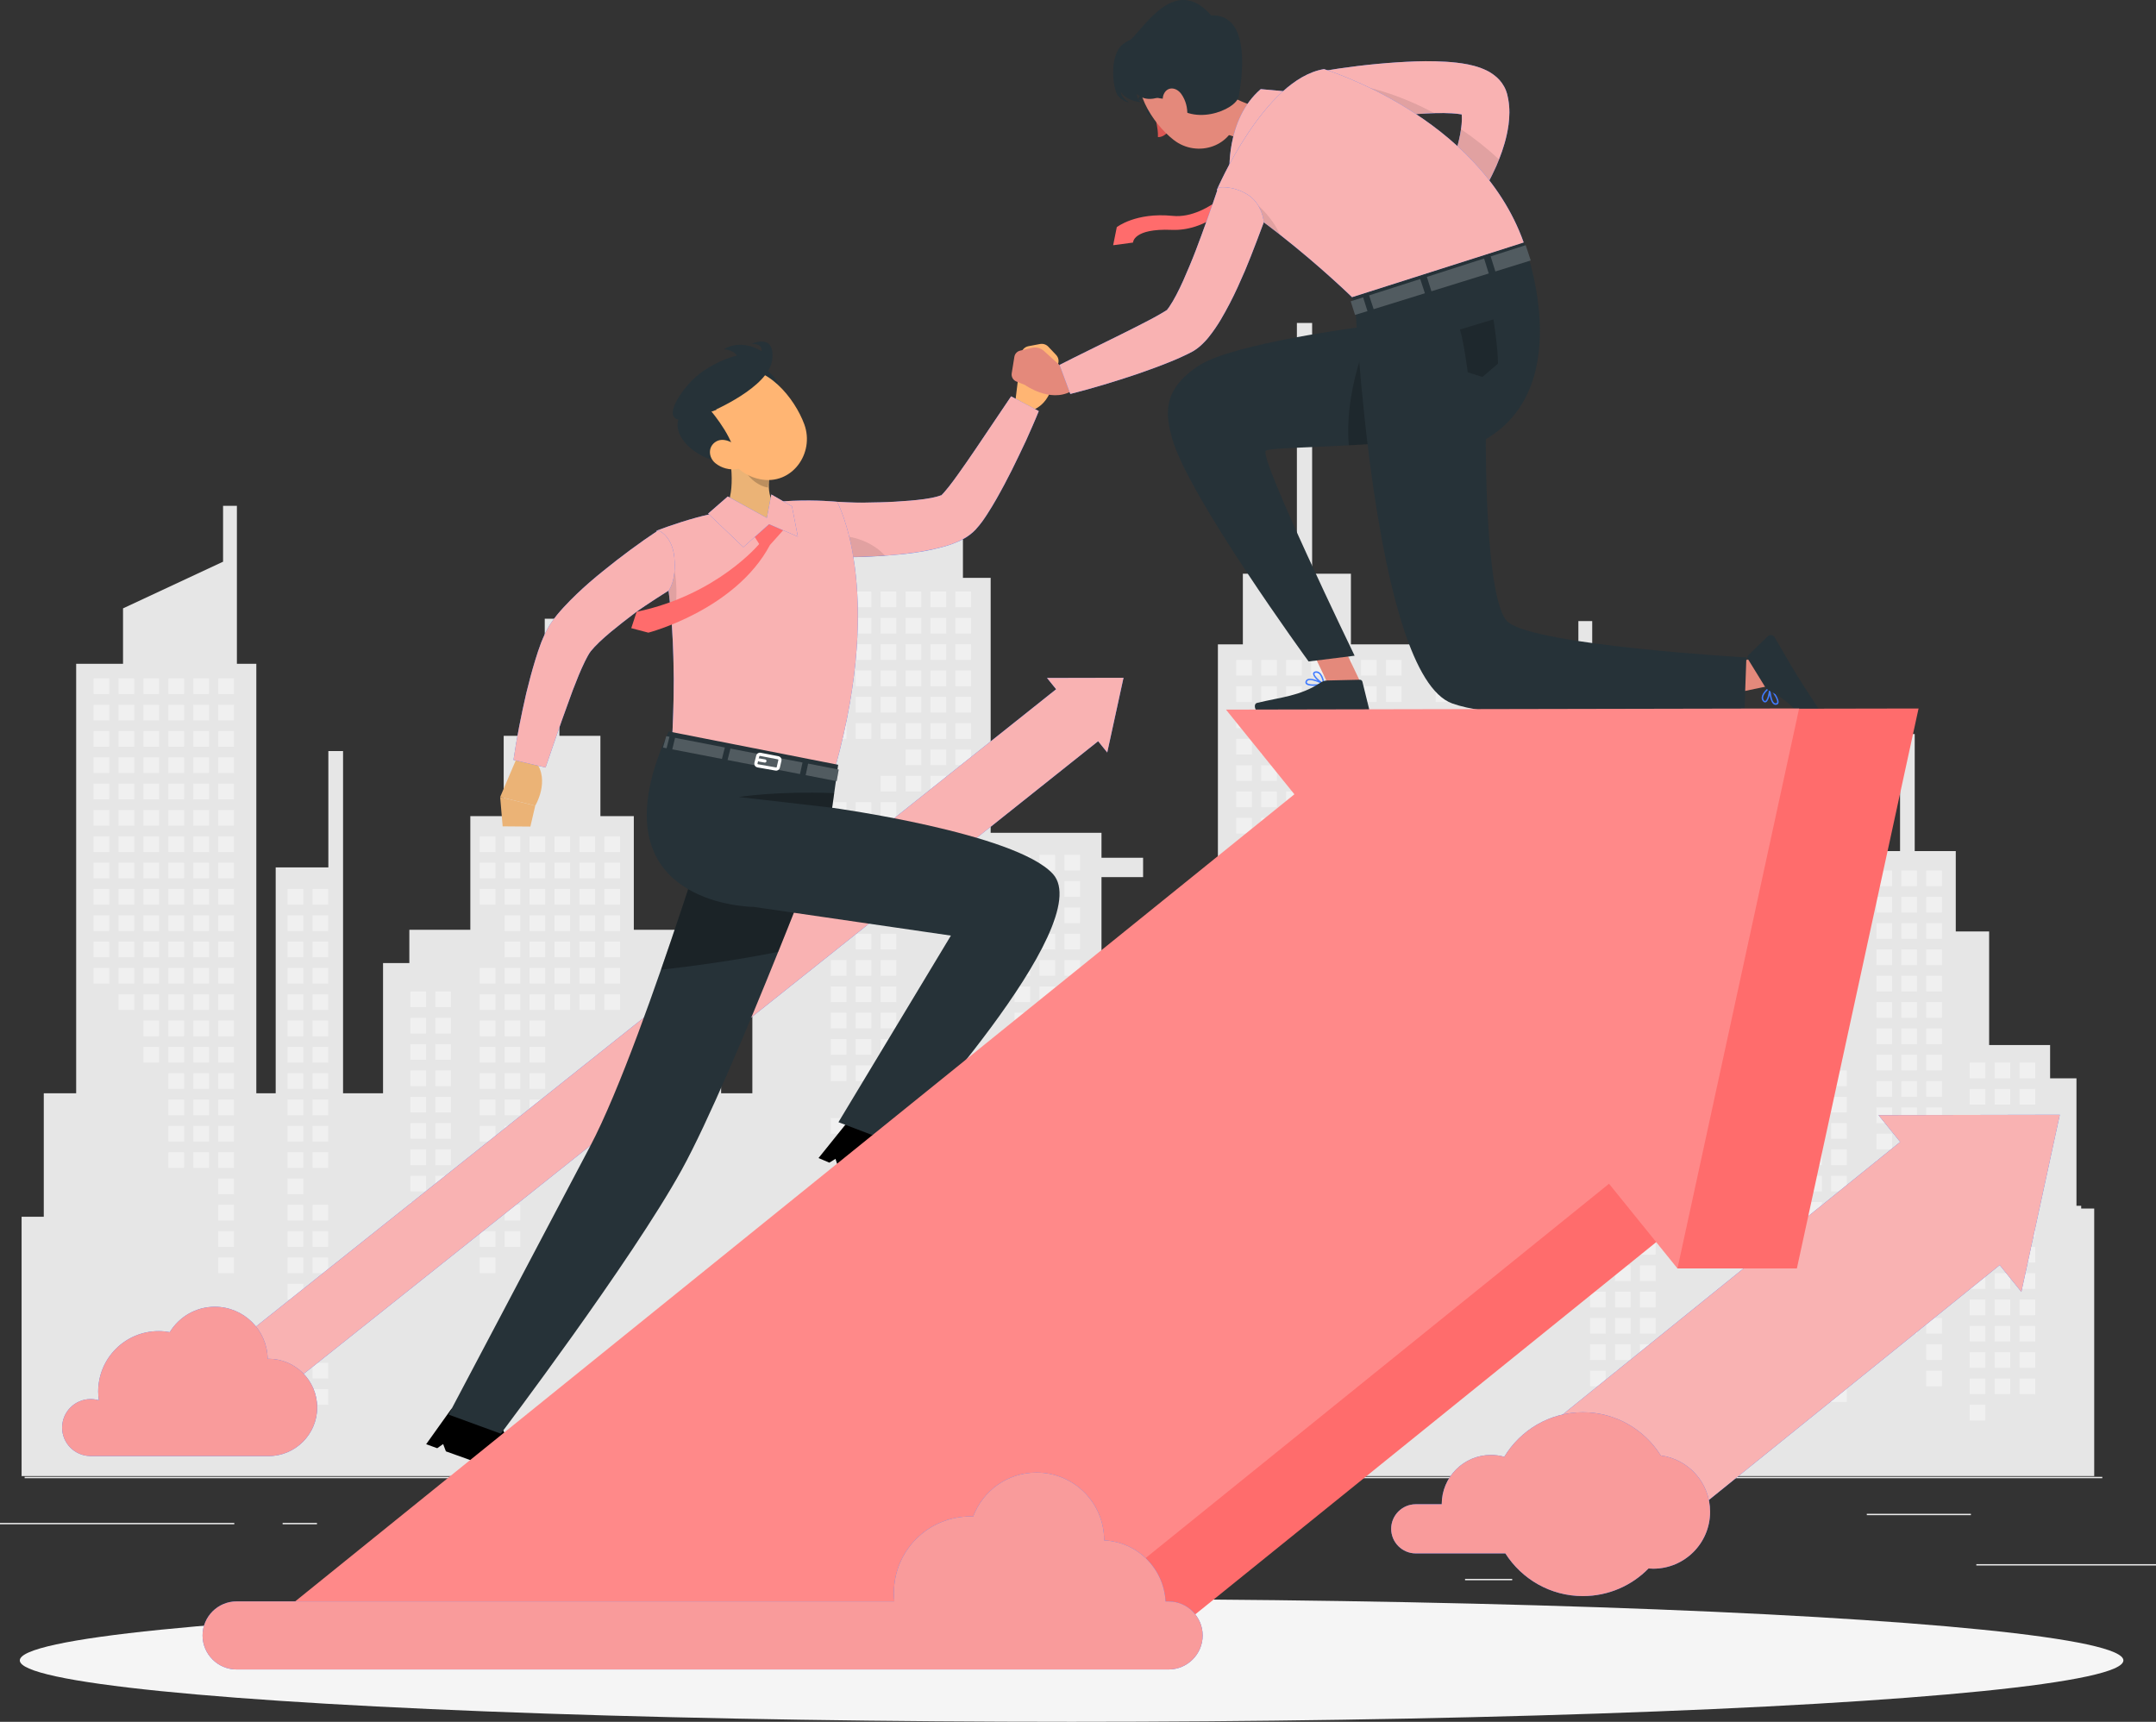 <?xml version="1.0" encoding="utf-8"?>
<!-- Generator: Adobe Illustrator 24.3.0, SVG Export Plug-In . SVG Version: 6.00 Build 0)  -->
<svg version="1.1" xmlns="http://www.w3.org/2000/svg" xmlns:xlink="http://www.w3.org/1999/xlink" x="0px" y="0px"
	 viewBox="0 0 397.44 317.44" style="enable-background:new 0 0 397.44 317.44;" xml:space="preserve">
<rect x="0" y="0" width="397.44" height="317.44" fill="#333333" stroke="none"/>
<g id="Background_Complete">
</g>
<g id="Background_Simple" style="display:none;">
	<g style="display:inline;">
		<path style="fill:#407BFF;" d="M146.55,103.87c69.99-20.55,97.46-173.44,198.76-92.18c71.86,57.65,24.54,202.44-66.68,187.39
			c-55.21-9.11-46.64-10.31-94.09,17.95c-48.08,28.64-100.72,43.55-150.63-4.68c-25.83-24.96-35.01-86.8-8.86-119.39
			C57.75,52.21,103.79,116.42,146.55,103.87z"/>
		<path style="opacity:0.9;fill:#FFFFFF;" d="M146.55,103.87c69.99-20.55,97.46-173.44,198.76-92.18
			c71.86,57.65,24.54,202.44-66.68,187.39c-55.21-9.11-46.64-10.31-94.09,17.95c-48.08,28.64-100.72,43.55-150.63-4.68
			c-25.83-24.96-35.01-86.8-8.86-119.39C57.75,52.21,103.79,116.42,146.55,103.87z"/>
	</g>
</g>
<g id="Shadow_1_">
</g>
<g id="Arrow_1">
</g>
<g id="Arrow_3">
</g>
<g id="Character_1">
</g>
<g id="Character_2">
</g>
<g id="Arrow_2">
	<g>
		<g>
			<rect x="4.54" y="272.28" style="fill:#EBEBEB;" width="383" height="0.25"/>
			<rect x="364.32" y="288.37" style="fill:#EBEBEB;" width="33.12" height="0.25"/>
			<rect x="270.07" y="291.09" style="fill:#EBEBEB;" width="8.69" height="0.25"/>
			<rect x="344.13" y="279.09" style="fill:#EBEBEB;" width="19.19" height="0.25"/>
			<rect y="280.77" style="fill:#EBEBEB;" width="43.19" height="0.25"/>
			<rect x="52.1" y="280.77" style="fill:#EBEBEB;" width="6.33" height="0.25"/>
			<rect x="79.01" y="284.99" style="fill:#EBEBEB;" width="93.68" height="0.25"/>
		</g>
		<g>
			<g>
				<polygon style="fill:#E6E6E6;" points="3.98,272.13 3.98,224.33 8.07,224.33 8.07,201.56 14.04,201.56 14.04,122.38 
					22.68,122.38 22.68,112.16 41.12,103.56 41.12,93.26 43.67,93.26 43.67,122.38 47.25,122.38 47.25,201.56 50.82,201.56 
					50.82,159.92 60.53,159.92 60.53,138.47 63.24,138.47 63.24,201.56 70.61,201.56 70.61,177.55 75.46,177.55 75.46,171.42 
					86.7,171.42 86.7,150.47 92.85,150.47 92.85,135.66 100.42,135.66 100.42,114.07 103.12,114.07 103.12,135.66 110.68,135.66 
					110.68,150.47 116.84,150.47 116.84,171.42 128.08,171.42 128.08,177.55 132.93,177.55 132.93,201.56 138.69,201.56 
					138.69,171.42 149.93,171.42 149.93,106.54 153.5,106.54 153.5,99.39 177.51,99.39 177.51,106.54 182.62,106.54 182.62,153.54 
					203.05,153.54 203.05,158.14 210.72,158.14 210.72,161.71 203.05,161.71 203.05,180.1 224.51,180.1 224.51,118.8 229.11,118.8 
					229.11,105.77 239.07,105.77 239.07,59.54 241.88,59.54 241.88,105.77 249.03,105.77 249.03,118.8 290.96,118.8 290.96,114.51 
					293.51,114.51 293.51,143.63 297.09,143.63 297.09,144.14 299.24,144.14 299.24,173.26 302.81,173.26 302.81,181.18 
					310.37,181.18 310.37,159.72 313.08,159.72 313.08,210.81 316.1,210.81 316.1,189.35 318.8,189.35 318.8,222.81 320.45,222.81 
					320.45,198.8 325.31,198.8 325.31,192.67 336.54,192.67 336.54,171.73 342.7,171.73 342.7,156.91 350.26,156.91 350.26,135.33 
					352.96,135.33 352.96,156.91 360.53,156.91 360.53,171.73 366.68,171.73 366.68,192.67 377.92,192.67 377.92,198.8 
					382.78,198.8 382.78,222.3 383.65,222.3 383.65,222.81 386.05,222.81 386.05,272.13 				"/>
				<g>
					<rect x="264.67" y="121.66" style="fill:#F0F0F0;" width="2.89" height="2.89"/>
					<rect x="264.67" y="126.52" style="fill:#F0F0F0;" width="2.89" height="2.89"/>
					<rect x="264.67" y="145.93" style="fill:#F0F0F0;" width="2.89" height="2.89"/>
					<rect x="264.67" y="150.78" style="fill:#F0F0F0;" width="2.89" height="2.89"/>
					<rect x="264.67" y="155.64" style="fill:#F0F0F0;" width="2.89" height="2.89"/>
					<rect x="264.67" y="170.2" style="fill:#F0F0F0;" width="2.89" height="2.89"/>
					<rect x="264.67" y="175.05" style="fill:#F0F0F0;" width="2.89" height="2.89"/>
					<rect x="260.07" y="141.08" style="fill:#F0F0F0;" width="2.89" height="2.89"/>
					<rect x="260.07" y="145.93" style="fill:#F0F0F0;" width="2.89" height="2.89"/>
					<rect x="260.07" y="150.78" style="fill:#F0F0F0;" width="2.89" height="2.89"/>
					<rect x="260.07" y="155.64" style="fill:#F0F0F0;" width="2.89" height="2.89"/>
					<rect x="260.07" y="160.49" style="fill:#F0F0F0;" width="2.89" height="2.89"/>
					<rect x="260.07" y="170.2" style="fill:#F0F0F0;" width="2.89" height="2.89"/>
					<rect x="260.07" y="175.05" style="fill:#F0F0F0;" width="2.89" height="2.89"/>
					<rect x="255.48" y="121.66" style="fill:#F0F0F0;" width="2.89" height="2.89"/>
					<rect x="255.48" y="126.52" style="fill:#F0F0F0;" width="2.89" height="2.89"/>
					<rect x="255.48" y="131.37" style="fill:#F0F0F0;" width="2.89" height="2.89"/>
					<rect x="255.48" y="136.22" style="fill:#F0F0F0;" width="2.89" height="2.89"/>
					<rect x="255.48" y="141.08" style="fill:#F0F0F0;" width="2.89" height="2.89"/>
					<rect x="255.48" y="145.93" style="fill:#F0F0F0;" width="2.89" height="2.89"/>
					<rect x="255.48" y="150.78" style="fill:#F0F0F0;" width="2.89" height="2.89"/>
					<rect x="255.48" y="155.64" style="fill:#F0F0F0;" width="2.89" height="2.89"/>
					<rect x="255.48" y="160.49" style="fill:#F0F0F0;" width="2.89" height="2.89"/>
					<rect x="255.48" y="165.34" style="fill:#F0F0F0;" width="2.89" height="2.9"/>
					<rect x="255.48" y="175.05" style="fill:#F0F0F0;" width="2.89" height="2.89"/>
					<rect x="250.88" y="121.66" style="fill:#F0F0F0;" width="2.89" height="2.89"/>
					<rect x="250.88" y="126.52" style="fill:#F0F0F0;" width="2.89" height="2.89"/>
					<rect x="250.88" y="131.37" style="fill:#F0F0F0;" width="2.89" height="2.89"/>
					<rect x="250.88" y="136.22" style="fill:#F0F0F0;" width="2.89" height="2.89"/>
					<rect x="250.88" y="141.08" style="fill:#F0F0F0;" width="2.89" height="2.89"/>
					<rect x="250.88" y="145.93" style="fill:#F0F0F0;" width="2.89" height="2.89"/>
					<rect x="250.88" y="150.78" style="fill:#F0F0F0;" width="2.89" height="2.89"/>
					<rect x="250.88" y="194.46" style="fill:#F0F0F0;" width="2.89" height="2.89"/>
					<rect x="246.28" y="121.66" style="fill:#F0F0F0;" width="2.89" height="2.89"/>
					<rect x="246.28" y="126.52" style="fill:#F0F0F0;" width="2.89" height="2.89"/>
					<rect x="246.28" y="131.37" style="fill:#F0F0F0;" width="2.89" height="2.89"/>
					<rect x="246.28" y="136.22" style="fill:#F0F0F0;" width="2.89" height="2.89"/>
					<rect x="246.28" y="141.08" style="fill:#F0F0F0;" width="2.89" height="2.89"/>
					<rect x="246.28" y="145.93" style="fill:#F0F0F0;" width="2.89" height="2.89"/>
					<rect x="246.28" y="150.78" style="fill:#F0F0F0;" width="2.89" height="2.89"/>
					<rect x="246.28" y="155.64" style="fill:#F0F0F0;" width="2.89" height="2.89"/>
					<rect x="246.28" y="184.75" style="fill:#F0F0F0;" width="2.89" height="2.89"/>
					<rect x="246.28" y="189.61" style="fill:#F0F0F0;" width="2.89" height="2.89"/>
					<rect x="246.28" y="194.46" style="fill:#F0F0F0;" width="2.89" height="2.89"/>
					<rect x="246.28" y="199.31" style="fill:#F0F0F0;" width="2.89" height="2.89"/>
					<rect x="246.28" y="218.73" style="fill:#F0F0F0;" width="2.89" height="2.89"/>
					<rect x="241.68" y="121.66" style="fill:#F0F0F0;" width="2.89" height="2.89"/>
					<rect x="241.68" y="126.52" style="fill:#F0F0F0;" width="2.89" height="2.89"/>
					<rect x="241.68" y="131.37" style="fill:#F0F0F0;" width="2.89" height="2.89"/>
					<rect x="241.68" y="136.22" style="fill:#F0F0F0;" width="2.89" height="2.89"/>
					<rect x="241.68" y="141.08" style="fill:#F0F0F0;" width="2.89" height="2.89"/>
					<rect x="241.68" y="145.93" style="fill:#F0F0F0;" width="2.89" height="2.89"/>
					<rect x="241.68" y="150.78" style="fill:#F0F0F0;" width="2.89" height="2.89"/>
					<rect x="241.68" y="155.64" style="fill:#F0F0F0;" width="2.89" height="2.89"/>
					<rect x="241.68" y="160.49" style="fill:#F0F0F0;" width="2.89" height="2.89"/>
					<rect x="241.68" y="165.34" style="fill:#F0F0F0;" width="2.89" height="2.9"/>
					<rect x="241.68" y="179.9" style="fill:#F0F0F0;" width="2.89" height="2.89"/>
					<rect x="241.68" y="184.75" style="fill:#F0F0F0;" width="2.89" height="2.89"/>
					<rect x="241.68" y="189.61" style="fill:#F0F0F0;" width="2.89" height="2.89"/>
					<rect x="241.68" y="194.46" style="fill:#F0F0F0;" width="2.89" height="2.89"/>
					<rect x="241.68" y="199.31" style="fill:#F0F0F0;" width="2.89" height="2.89"/>
					<rect x="241.68" y="218.73" style="fill:#F0F0F0;" width="2.89" height="2.89"/>
					<rect x="237.08" y="121.66" style="fill:#F0F0F0;" width="2.89" height="2.89"/>
					<rect x="237.08" y="126.52" style="fill:#F0F0F0;" width="2.89" height="2.89"/>
					<rect x="237.08" y="131.37" style="fill:#F0F0F0;" width="2.89" height="2.89"/>
					<rect x="237.08" y="136.22" style="fill:#F0F0F0;" width="2.89" height="2.89"/>
					<rect x="237.08" y="141.08" style="fill:#F0F0F0;" width="2.89" height="2.89"/>
					<rect x="237.08" y="145.93" style="fill:#F0F0F0;" width="2.89" height="2.89"/>
					<rect x="237.08" y="150.78" style="fill:#F0F0F0;" width="2.89" height="2.89"/>
					<rect x="237.08" y="155.64" style="fill:#F0F0F0;" width="2.89" height="2.89"/>
					<rect x="237.08" y="160.49" style="fill:#F0F0F0;" width="2.89" height="2.89"/>
					<rect x="237.08" y="165.34" style="fill:#F0F0F0;" width="2.89" height="2.9"/>
					<rect x="237.08" y="170.2" style="fill:#F0F0F0;" width="2.89" height="2.89"/>
					<rect x="237.08" y="175.05" style="fill:#F0F0F0;" width="2.89" height="2.89"/>
					<rect x="237.08" y="179.9" style="fill:#F0F0F0;" width="2.89" height="2.89"/>
					<rect x="237.08" y="184.75" style="fill:#F0F0F0;" width="2.89" height="2.89"/>
					<rect x="237.08" y="189.61" style="fill:#F0F0F0;" width="2.89" height="2.89"/>
					<rect x="237.08" y="194.46" style="fill:#F0F0F0;" width="2.89" height="2.89"/>
					<rect x="237.08" y="199.31" style="fill:#F0F0F0;" width="2.89" height="2.89"/>
					<rect x="237.08" y="204.17" style="fill:#F0F0F0;" width="2.89" height="2.89"/>
					<rect x="232.49" y="121.66" style="fill:#F0F0F0;" width="2.89" height="2.89"/>
					<rect x="232.49" y="126.52" style="fill:#F0F0F0;" width="2.89" height="2.89"/>
					<rect x="232.49" y="131.37" style="fill:#F0F0F0;" width="2.89" height="2.89"/>
					<rect x="232.49" y="136.22" style="fill:#F0F0F0;" width="2.89" height="2.89"/>
					<rect x="232.49" y="141.08" style="fill:#F0F0F0;" width="2.89" height="2.89"/>
					<rect x="232.49" y="145.93" style="fill:#F0F0F0;" width="2.89" height="2.89"/>
					<rect x="232.49" y="150.78" style="fill:#F0F0F0;" width="2.89" height="2.89"/>
					<rect x="232.49" y="155.64" style="fill:#F0F0F0;" width="2.89" height="2.89"/>
					<rect x="232.49" y="160.49" style="fill:#F0F0F0;" width="2.89" height="2.89"/>
					<rect x="232.49" y="165.34" style="fill:#F0F0F0;" width="2.89" height="2.9"/>
					<rect x="232.49" y="179.9" style="fill:#F0F0F0;" width="2.89" height="2.89"/>
					<rect x="232.49" y="184.75" style="fill:#F0F0F0;" width="2.89" height="2.89"/>
					<rect x="232.49" y="189.61" style="fill:#F0F0F0;" width="2.89" height="2.89"/>
					<rect x="232.49" y="194.46" style="fill:#F0F0F0;" width="2.89" height="2.89"/>
					<rect x="227.89" y="121.66" style="fill:#F0F0F0;" width="2.89" height="2.89"/>
					<rect x="227.89" y="126.52" style="fill:#F0F0F0;" width="2.89" height="2.89"/>
					<rect x="227.89" y="131.37" style="fill:#F0F0F0;" width="2.89" height="2.89"/>
					<rect x="227.89" y="136.22" style="fill:#F0F0F0;" width="2.89" height="2.89"/>
					<rect x="227.89" y="141.08" style="fill:#F0F0F0;" width="2.89" height="2.89"/>
					<rect x="227.89" y="145.93" style="fill:#F0F0F0;" width="2.89" height="2.89"/>
					<rect x="227.89" y="150.78" style="fill:#F0F0F0;" width="2.89" height="2.89"/>
					<rect x="227.89" y="155.64" style="fill:#F0F0F0;" width="2.89" height="2.89"/>
					<rect x="227.89" y="160.49" style="fill:#F0F0F0;" width="2.89" height="2.89"/>
					<rect x="227.89" y="165.34" style="fill:#F0F0F0;" width="2.89" height="2.9"/>
					<rect x="227.89" y="179.9" style="fill:#F0F0F0;" width="2.89" height="2.89"/>
					<rect x="227.89" y="184.75" style="fill:#F0F0F0;" width="2.89" height="2.89"/>
					<rect x="227.89" y="189.61" style="fill:#F0F0F0;" width="2.89" height="2.89"/>
					<rect x="176.12" y="109.06" style="fill:#F0F0F0;" width="2.89" height="2.89"/>
					<rect x="176.12" y="113.92" style="fill:#F0F0F0;" width="2.89" height="2.89"/>
					<rect x="176.12" y="118.77" style="fill:#F0F0F0;" width="2.89" height="2.89"/>
					<rect x="176.12" y="123.62" style="fill:#F0F0F0;" width="2.89" height="2.89"/>
					<rect x="176.12" y="128.48" style="fill:#F0F0F0;" width="2.89" height="2.89"/>
					<rect x="176.12" y="133.33" style="fill:#F0F0F0;" width="2.89" height="2.89"/>
					<rect x="176.12" y="138.18" style="fill:#F0F0F0;" width="2.89" height="2.89"/>
					<rect x="176.12" y="143.03" style="fill:#F0F0F0;" width="2.89" height="2.89"/>
					<rect x="176.12" y="157.59" style="fill:#F0F0F0;" width="2.89" height="2.89"/>
					<rect x="176.12" y="162.45" style="fill:#F0F0F0;" width="2.89" height="2.89"/>
					<rect x="171.53" y="109.06" style="fill:#F0F0F0;" width="2.9" height="2.89"/>
					<rect x="171.53" y="113.92" style="fill:#F0F0F0;" width="2.9" height="2.89"/>
					<rect x="171.53" y="118.77" style="fill:#F0F0F0;" width="2.9" height="2.89"/>
					<rect x="171.53" y="123.62" style="fill:#F0F0F0;" width="2.9" height="2.89"/>
					<rect x="171.53" y="128.48" style="fill:#F0F0F0;" width="2.9" height="2.89"/>
					<rect x="171.53" y="133.33" style="fill:#F0F0F0;" width="2.9" height="2.89"/>
					<rect x="171.53" y="138.18" style="fill:#F0F0F0;" width="2.9" height="2.89"/>
					<rect x="171.53" y="143.03" style="fill:#F0F0F0;" width="2.9" height="2.89"/>
					<rect x="171.53" y="162.45" style="fill:#F0F0F0;" width="2.9" height="2.89"/>
					<rect x="166.93" y="109.06" style="fill:#F0F0F0;" width="2.9" height="2.89"/>
					<rect x="166.93" y="113.92" style="fill:#F0F0F0;" width="2.9" height="2.89"/>
					<rect x="166.93" y="118.77" style="fill:#F0F0F0;" width="2.9" height="2.89"/>
					<rect x="166.93" y="123.62" style="fill:#F0F0F0;" width="2.9" height="2.89"/>
					<rect x="166.93" y="128.48" style="fill:#F0F0F0;" width="2.9" height="2.89"/>
					<rect x="166.93" y="133.33" style="fill:#F0F0F0;" width="2.9" height="2.89"/>
					<rect x="166.93" y="138.18" style="fill:#F0F0F0;" width="2.9" height="2.89"/>
					<rect x="166.93" y="143.03" style="fill:#F0F0F0;" width="2.9" height="2.89"/>
					<rect x="162.33" y="109.06" style="fill:#F0F0F0;" width="2.89" height="2.89"/>
					<rect x="162.33" y="113.92" style="fill:#F0F0F0;" width="2.89" height="2.89"/>
					<rect x="162.33" y="118.77" style="fill:#F0F0F0;" width="2.89" height="2.89"/>
					<rect x="162.33" y="123.62" style="fill:#F0F0F0;" width="2.89" height="2.89"/>
					<rect x="162.33" y="128.48" style="fill:#F0F0F0;" width="2.89" height="2.89"/>
					<rect x="162.33" y="133.33" style="fill:#F0F0F0;" width="2.89" height="2.89"/>
					<rect x="162.33" y="143.03" style="fill:#F0F0F0;" width="2.89" height="2.89"/>
					<rect x="162.33" y="147.89" style="fill:#F0F0F0;" width="2.89" height="2.89"/>
					<rect x="162.33" y="162.45" style="fill:#F0F0F0;" width="2.89" height="2.89"/>
					<rect x="162.33" y="167.3" style="fill:#F0F0F0;" width="2.89" height="2.89"/>
					<rect x="162.33" y="172.15" style="fill:#F0F0F0;" width="2.89" height="2.89"/>
					<rect x="162.33" y="177.01" style="fill:#F0F0F0;" width="2.89" height="2.89"/>
					<rect x="162.33" y="181.86" style="fill:#F0F0F0;" width="2.89" height="2.89"/>
					<rect x="162.33" y="186.71" style="fill:#F0F0F0;" width="2.89" height="2.89"/>
					<rect x="162.33" y="191.57" style="fill:#F0F0F0;" width="2.89" height="2.89"/>
					<rect x="157.73" y="109.06" style="fill:#F0F0F0;" width="2.89" height="2.89"/>
					<rect x="157.73" y="113.92" style="fill:#F0F0F0;" width="2.89" height="2.89"/>
					<rect x="157.73" y="118.77" style="fill:#F0F0F0;" width="2.89" height="2.89"/>
					<rect x="157.73" y="123.62" style="fill:#F0F0F0;" width="2.89" height="2.89"/>
					<rect x="157.73" y="128.48" style="fill:#F0F0F0;" width="2.89" height="2.89"/>
					<rect x="157.73" y="133.33" style="fill:#F0F0F0;" width="2.89" height="2.89"/>
					<rect x="157.73" y="147.89" style="fill:#F0F0F0;" width="2.89" height="2.89"/>
					<rect x="157.73" y="152.74" style="fill:#F0F0F0;" width="2.89" height="2.89"/>
					<rect x="157.73" y="157.59" style="fill:#F0F0F0;" width="2.89" height="2.89"/>
					<rect x="157.73" y="162.45" style="fill:#F0F0F0;" width="2.89" height="2.89"/>
					<rect x="157.73" y="167.3" style="fill:#F0F0F0;" width="2.89" height="2.89"/>
					<rect x="157.73" y="172.15" style="fill:#F0F0F0;" width="2.89" height="2.89"/>
					<rect x="157.73" y="177.01" style="fill:#F0F0F0;" width="2.89" height="2.89"/>
					<rect x="157.73" y="181.86" style="fill:#F0F0F0;" width="2.89" height="2.89"/>
					<rect x="157.73" y="186.71" style="fill:#F0F0F0;" width="2.89" height="2.89"/>
					<rect x="157.73" y="191.57" style="fill:#F0F0F0;" width="2.89" height="2.89"/>
					<rect x="157.73" y="196.42" style="fill:#F0F0F0;" width="2.89" height="2.89"/>
					<rect x="157.73" y="206.13" style="fill:#F0F0F0;" width="2.89" height="2.89"/>
					<rect x="153.13" y="109.06" style="fill:#F0F0F0;" width="2.9" height="2.89"/>
					<rect x="153.13" y="113.92" style="fill:#F0F0F0;" width="2.9" height="2.89"/>
					<rect x="153.13" y="118.77" style="fill:#F0F0F0;" width="2.9" height="2.89"/>
					<rect x="153.13" y="123.62" style="fill:#F0F0F0;" width="2.9" height="2.89"/>
					<rect x="153.13" y="128.48" style="fill:#F0F0F0;" width="2.9" height="2.89"/>
					<rect x="153.13" y="133.33" style="fill:#F0F0F0;" width="2.9" height="2.89"/>
					<rect x="153.13" y="147.89" style="fill:#F0F0F0;" width="2.9" height="2.89"/>
					<rect x="153.13" y="152.74" style="fill:#F0F0F0;" width="2.9" height="2.89"/>
					<rect x="153.13" y="157.59" style="fill:#F0F0F0;" width="2.9" height="2.89"/>
					<rect x="153.13" y="162.45" style="fill:#F0F0F0;" width="2.9" height="2.89"/>
					<rect x="153.13" y="177.01" style="fill:#F0F0F0;" width="2.9" height="2.89"/>
					<rect x="153.13" y="181.86" style="fill:#F0F0F0;" width="2.9" height="2.89"/>
					<rect x="153.13" y="186.71" style="fill:#F0F0F0;" width="2.9" height="2.89"/>
					<rect x="153.13" y="191.57" style="fill:#F0F0F0;" width="2.9" height="2.89"/>
					<rect x="153.13" y="196.42" style="fill:#F0F0F0;" width="2.9" height="2.89"/>
					<rect x="153.13" y="206.13" style="fill:#F0F0F0;" width="2.9" height="2.89"/>
					<rect x="153.13" y="210.98" style="fill:#F0F0F0;" width="2.9" height="2.89"/>
					<rect x="111.42" y="154.19" style="fill:#F0F0F0;" width="2.89" height="2.89"/>
					<rect x="111.42" y="159.04" style="fill:#F0F0F0;" width="2.89" height="2.89"/>
					<rect x="111.42" y="163.89" style="fill:#F0F0F0;" width="2.89" height="2.89"/>
					<rect x="111.42" y="168.75" style="fill:#F0F0F0;" width="2.89" height="2.89"/>
					<rect x="111.42" y="173.6" style="fill:#F0F0F0;" width="2.89" height="2.89"/>
					<rect x="111.42" y="178.45" style="fill:#F0F0F0;" width="2.89" height="2.89"/>
					<rect x="111.42" y="183.31" style="fill:#F0F0F0;" width="2.89" height="2.89"/>
					<rect x="111.42" y="197.87" style="fill:#F0F0F0;" width="2.89" height="2.89"/>
					<rect x="111.42" y="202.72" style="fill:#F0F0F0;" width="2.89" height="2.89"/>
					<rect x="111.42" y="207.57" style="fill:#F0F0F0;" width="2.89" height="2.89"/>
					<rect x="106.82" y="154.19" style="fill:#F0F0F0;" width="2.89" height="2.89"/>
					<rect x="106.82" y="159.04" style="fill:#F0F0F0;" width="2.89" height="2.89"/>
					<rect x="106.82" y="163.89" style="fill:#F0F0F0;" width="2.89" height="2.89"/>
					<rect x="106.82" y="168.75" style="fill:#F0F0F0;" width="2.89" height="2.89"/>
					<rect x="106.82" y="173.6" style="fill:#F0F0F0;" width="2.89" height="2.89"/>
					<rect x="106.82" y="178.45" style="fill:#F0F0F0;" width="2.89" height="2.89"/>
					<rect x="106.82" y="183.31" style="fill:#F0F0F0;" width="2.89" height="2.89"/>
					<rect x="102.22" y="154.19" style="fill:#F0F0F0;" width="2.89" height="2.89"/>
					<rect x="102.22" y="159.04" style="fill:#F0F0F0;" width="2.89" height="2.89"/>
					<rect x="102.22" y="163.89" style="fill:#F0F0F0;" width="2.89" height="2.89"/>
					<rect x="102.22" y="168.75" style="fill:#F0F0F0;" width="2.89" height="2.89"/>
					<rect x="102.22" y="173.6" style="fill:#F0F0F0;" width="2.89" height="2.89"/>
					<rect x="102.22" y="178.45" style="fill:#F0F0F0;" width="2.89" height="2.89"/>
					<rect x="102.22" y="183.31" style="fill:#F0F0F0;" width="2.89" height="2.89"/>
					<rect x="97.62" y="154.19" style="fill:#F0F0F0;" width="2.89" height="2.89"/>
					<rect x="97.62" y="159.04" style="fill:#F0F0F0;" width="2.89" height="2.89"/>
					<rect x="97.62" y="163.89" style="fill:#F0F0F0;" width="2.89" height="2.89"/>
					<rect x="97.62" y="168.75" style="fill:#F0F0F0;" width="2.89" height="2.89"/>
					<rect x="97.62" y="173.6" style="fill:#F0F0F0;" width="2.89" height="2.89"/>
					<rect x="97.62" y="178.45" style="fill:#F0F0F0;" width="2.89" height="2.89"/>
					<rect x="97.62" y="183.31" style="fill:#F0F0F0;" width="2.89" height="2.89"/>
					<rect x="97.62" y="188.16" style="fill:#F0F0F0;" width="2.89" height="2.89"/>
					<rect x="97.62" y="193.01" style="fill:#F0F0F0;" width="2.89" height="2.89"/>
					<rect x="97.62" y="197.87" style="fill:#F0F0F0;" width="2.89" height="2.89"/>
					<rect x="97.62" y="202.72" style="fill:#F0F0F0;" width="2.89" height="2.89"/>
					<rect x="93.02" y="154.19" style="fill:#F0F0F0;" width="2.89" height="2.89"/>
					<rect x="93.02" y="159.04" style="fill:#F0F0F0;" width="2.89" height="2.89"/>
					<rect x="93.02" y="163.89" style="fill:#F0F0F0;" width="2.89" height="2.89"/>
					<rect x="93.02" y="168.75" style="fill:#F0F0F0;" width="2.89" height="2.89"/>
					<rect x="93.02" y="173.6" style="fill:#F0F0F0;" width="2.89" height="2.89"/>
					<rect x="93.02" y="178.45" style="fill:#F0F0F0;" width="2.89" height="2.89"/>
					<rect x="93.02" y="183.31" style="fill:#F0F0F0;" width="2.89" height="2.89"/>
					<rect x="93.02" y="188.16" style="fill:#F0F0F0;" width="2.89" height="2.89"/>
					<rect x="93.02" y="193.01" style="fill:#F0F0F0;" width="2.89" height="2.89"/>
					<rect x="93.02" y="197.87" style="fill:#F0F0F0;" width="2.89" height="2.89"/>
					<rect x="93.02" y="202.72" style="fill:#F0F0F0;" width="2.89" height="2.89"/>
					<rect x="93.02" y="207.57" style="fill:#F0F0F0;" width="2.89" height="2.89"/>
					<rect x="93.02" y="222.13" style="fill:#F0F0F0;" width="2.89" height="2.89"/>
					<rect x="93.02" y="226.98" style="fill:#F0F0F0;" width="2.89" height="2.89"/>
					<rect x="88.43" y="154.19" style="fill:#F0F0F0;" width="2.89" height="2.89"/>
					<rect x="88.43" y="159.04" style="fill:#F0F0F0;" width="2.89" height="2.89"/>
					<rect x="88.43" y="163.89" style="fill:#F0F0F0;" width="2.89" height="2.89"/>
					<rect x="88.43" y="178.45" style="fill:#F0F0F0;" width="2.89" height="2.89"/>
					<rect x="88.43" y="183.31" style="fill:#F0F0F0;" width="2.89" height="2.89"/>
					<rect x="88.43" y="188.16" style="fill:#F0F0F0;" width="2.89" height="2.89"/>
					<rect x="88.43" y="193.01" style="fill:#F0F0F0;" width="2.89" height="2.89"/>
					<rect x="88.43" y="197.87" style="fill:#F0F0F0;" width="2.89" height="2.89"/>
					<rect x="88.43" y="202.72" style="fill:#F0F0F0;" width="2.89" height="2.89"/>
					<rect x="88.43" y="207.57" style="fill:#F0F0F0;" width="2.89" height="2.89"/>
					<rect x="88.43" y="222.13" style="fill:#F0F0F0;" width="2.89" height="2.89"/>
					<rect x="88.43" y="226.98" style="fill:#F0F0F0;" width="2.89" height="2.89"/>
					<rect x="88.43" y="231.84" style="fill:#F0F0F0;" width="2.89" height="2.89"/>
					<rect x="40.24" y="125.07" style="fill:#F0F0F0;" width="2.89" height="2.89"/>
					<rect x="40.24" y="129.92" style="fill:#F0F0F0;" width="2.89" height="2.89"/>
					<rect x="40.24" y="134.78" style="fill:#F0F0F0;" width="2.89" height="2.89"/>
					<rect x="40.24" y="139.63" style="fill:#F0F0F0;" width="2.89" height="2.89"/>
					<rect x="40.24" y="144.48" style="fill:#F0F0F0;" width="2.89" height="2.89"/>
					<rect x="40.24" y="149.34" style="fill:#F0F0F0;" width="2.89" height="2.89"/>
					<rect x="40.24" y="154.19" style="fill:#F0F0F0;" width="2.89" height="2.89"/>
					<rect x="40.24" y="159.04" style="fill:#F0F0F0;" width="2.89" height="2.89"/>
					<rect x="40.24" y="163.89" style="fill:#F0F0F0;" width="2.89" height="2.89"/>
					<rect x="40.24" y="168.75" style="fill:#F0F0F0;" width="2.89" height="2.89"/>
					<rect x="40.24" y="173.6" style="fill:#F0F0F0;" width="2.89" height="2.89"/>
					<rect x="40.24" y="178.45" style="fill:#F0F0F0;" width="2.89" height="2.89"/>
					<rect x="40.24" y="183.31" style="fill:#F0F0F0;" width="2.89" height="2.89"/>
					<rect x="40.24" y="188.16" style="fill:#F0F0F0;" width="2.89" height="2.89"/>
					<rect x="40.24" y="193.01" style="fill:#F0F0F0;" width="2.89" height="2.89"/>
					<rect x="40.24" y="197.87" style="fill:#F0F0F0;" width="2.89" height="2.89"/>
					<rect x="40.24" y="202.72" style="fill:#F0F0F0;" width="2.89" height="2.89"/>
					<rect x="40.24" y="207.57" style="fill:#F0F0F0;" width="2.89" height="2.89"/>
					<rect x="40.24" y="212.43" style="fill:#F0F0F0;" width="2.89" height="2.89"/>
					<rect x="40.24" y="217.28" style="fill:#F0F0F0;" width="2.89" height="2.89"/>
					<rect x="40.24" y="222.13" style="fill:#F0F0F0;" width="2.89" height="2.89"/>
					<rect x="40.24" y="226.98" style="fill:#F0F0F0;" width="2.89" height="2.89"/>
					<rect x="40.24" y="231.84" style="fill:#F0F0F0;" width="2.89" height="2.89"/>
					<rect x="35.64" y="125.07" style="fill:#F0F0F0;" width="2.89" height="2.89"/>
					<rect x="35.64" y="129.92" style="fill:#F0F0F0;" width="2.89" height="2.89"/>
					<rect x="35.64" y="134.78" style="fill:#F0F0F0;" width="2.89" height="2.89"/>
					<rect x="35.64" y="139.63" style="fill:#F0F0F0;" width="2.89" height="2.89"/>
					<rect x="35.64" y="144.48" style="fill:#F0F0F0;" width="2.89" height="2.89"/>
					<rect x="35.64" y="149.34" style="fill:#F0F0F0;" width="2.89" height="2.89"/>
					<rect x="35.64" y="154.19" style="fill:#F0F0F0;" width="2.89" height="2.89"/>
					<rect x="35.64" y="159.04" style="fill:#F0F0F0;" width="2.89" height="2.89"/>
					<rect x="35.64" y="163.89" style="fill:#F0F0F0;" width="2.89" height="2.89"/>
					<rect x="35.64" y="168.75" style="fill:#F0F0F0;" width="2.89" height="2.89"/>
					<rect x="35.64" y="173.6" style="fill:#F0F0F0;" width="2.89" height="2.89"/>
					<rect x="35.64" y="178.45" style="fill:#F0F0F0;" width="2.89" height="2.89"/>
					<rect x="35.64" y="183.31" style="fill:#F0F0F0;" width="2.89" height="2.89"/>
					<rect x="35.64" y="188.16" style="fill:#F0F0F0;" width="2.89" height="2.89"/>
					<rect x="35.64" y="193.01" style="fill:#F0F0F0;" width="2.89" height="2.89"/>
					<rect x="35.64" y="197.87" style="fill:#F0F0F0;" width="2.89" height="2.89"/>
					<rect x="35.64" y="202.72" style="fill:#F0F0F0;" width="2.89" height="2.89"/>
					<rect x="35.64" y="207.57" style="fill:#F0F0F0;" width="2.89" height="2.89"/>
					<rect x="35.64" y="212.43" style="fill:#F0F0F0;" width="2.89" height="2.89"/>
					<rect x="31.04" y="125.07" style="fill:#F0F0F0;" width="2.89" height="2.89"/>
					<rect x="31.04" y="129.92" style="fill:#F0F0F0;" width="2.89" height="2.89"/>
					<rect x="31.04" y="134.78" style="fill:#F0F0F0;" width="2.89" height="2.89"/>
					<rect x="31.04" y="139.63" style="fill:#F0F0F0;" width="2.89" height="2.89"/>
					<rect x="31.04" y="144.48" style="fill:#F0F0F0;" width="2.89" height="2.89"/>
					<rect x="31.04" y="149.34" style="fill:#F0F0F0;" width="2.89" height="2.89"/>
					<rect x="31.04" y="154.19" style="fill:#F0F0F0;" width="2.89" height="2.89"/>
					<rect x="31.04" y="159.04" style="fill:#F0F0F0;" width="2.89" height="2.89"/>
					<rect x="31.04" y="163.89" style="fill:#F0F0F0;" width="2.89" height="2.89"/>
					<rect x="31.04" y="168.75" style="fill:#F0F0F0;" width="2.89" height="2.89"/>
					<rect x="31.04" y="173.6" style="fill:#F0F0F0;" width="2.89" height="2.89"/>
					<rect x="31.04" y="178.45" style="fill:#F0F0F0;" width="2.89" height="2.89"/>
					<rect x="31.04" y="183.31" style="fill:#F0F0F0;" width="2.89" height="2.89"/>
					<rect x="31.04" y="188.16" style="fill:#F0F0F0;" width="2.89" height="2.89"/>
					<rect x="31.04" y="193.01" style="fill:#F0F0F0;" width="2.89" height="2.89"/>
					<rect x="31.04" y="197.87" style="fill:#F0F0F0;" width="2.89" height="2.89"/>
					<rect x="31.04" y="202.72" style="fill:#F0F0F0;" width="2.89" height="2.89"/>
					<rect x="31.04" y="207.57" style="fill:#F0F0F0;" width="2.89" height="2.89"/>
					<rect x="31.04" y="212.43" style="fill:#F0F0F0;" width="2.89" height="2.89"/>
					<rect x="26.44" y="125.07" style="fill:#F0F0F0;" width="2.89" height="2.89"/>
					<rect x="26.44" y="129.92" style="fill:#F0F0F0;" width="2.89" height="2.89"/>
					<rect x="26.44" y="134.78" style="fill:#F0F0F0;" width="2.89" height="2.89"/>
					<rect x="26.44" y="139.63" style="fill:#F0F0F0;" width="2.89" height="2.89"/>
					<rect x="26.44" y="144.48" style="fill:#F0F0F0;" width="2.89" height="2.89"/>
					<rect x="26.44" y="149.34" style="fill:#F0F0F0;" width="2.89" height="2.89"/>
					<rect x="26.44" y="154.19" style="fill:#F0F0F0;" width="2.89" height="2.89"/>
					<rect x="26.44" y="159.04" style="fill:#F0F0F0;" width="2.89" height="2.89"/>
					<rect x="26.44" y="163.89" style="fill:#F0F0F0;" width="2.89" height="2.89"/>
					<rect x="26.44" y="168.75" style="fill:#F0F0F0;" width="2.89" height="2.89"/>
					<rect x="26.44" y="173.6" style="fill:#F0F0F0;" width="2.89" height="2.89"/>
					<rect x="26.44" y="178.45" style="fill:#F0F0F0;" width="2.89" height="2.89"/>
					<rect x="26.44" y="183.31" style="fill:#F0F0F0;" width="2.89" height="2.89"/>
					<rect x="26.44" y="188.16" style="fill:#F0F0F0;" width="2.89" height="2.89"/>
					<rect x="26.44" y="193.01" style="fill:#F0F0F0;" width="2.89" height="2.89"/>
					<rect x="21.85" y="125.07" style="fill:#F0F0F0;" width="2.89" height="2.89"/>
					<rect x="21.85" y="129.92" style="fill:#F0F0F0;" width="2.89" height="2.89"/>
					<rect x="21.85" y="134.78" style="fill:#F0F0F0;" width="2.89" height="2.89"/>
					<rect x="21.85" y="139.63" style="fill:#F0F0F0;" width="2.89" height="2.89"/>
					<rect x="21.85" y="144.48" style="fill:#F0F0F0;" width="2.89" height="2.89"/>
					<rect x="21.85" y="149.34" style="fill:#F0F0F0;" width="2.89" height="2.89"/>
					<rect x="21.85" y="154.19" style="fill:#F0F0F0;" width="2.89" height="2.89"/>
					<rect x="21.85" y="159.04" style="fill:#F0F0F0;" width="2.89" height="2.89"/>
					<rect x="21.85" y="163.89" style="fill:#F0F0F0;" width="2.89" height="2.89"/>
					<rect x="21.85" y="168.75" style="fill:#F0F0F0;" width="2.89" height="2.89"/>
					<rect x="21.85" y="173.6" style="fill:#F0F0F0;" width="2.89" height="2.89"/>
					<rect x="21.85" y="178.45" style="fill:#F0F0F0;" width="2.89" height="2.89"/>
					<rect x="21.85" y="183.31" style="fill:#F0F0F0;" width="2.89" height="2.89"/>
					<rect x="17.25" y="125.07" style="fill:#F0F0F0;" width="2.89" height="2.89"/>
					<rect x="17.25" y="129.92" style="fill:#F0F0F0;" width="2.89" height="2.89"/>
					<rect x="17.25" y="134.78" style="fill:#F0F0F0;" width="2.89" height="2.89"/>
					<rect x="17.25" y="139.63" style="fill:#F0F0F0;" width="2.89" height="2.89"/>
					<rect x="17.25" y="144.48" style="fill:#F0F0F0;" width="2.89" height="2.89"/>
					<rect x="17.25" y="149.34" style="fill:#F0F0F0;" width="2.89" height="2.89"/>
					<rect x="17.25" y="154.19" style="fill:#F0F0F0;" width="2.89" height="2.89"/>
					<rect x="17.25" y="159.04" style="fill:#F0F0F0;" width="2.89" height="2.89"/>
					<rect x="17.25" y="163.89" style="fill:#F0F0F0;" width="2.89" height="2.89"/>
					<rect x="17.25" y="168.75" style="fill:#F0F0F0;" width="2.89" height="2.89"/>
					<rect x="17.25" y="173.6" style="fill:#F0F0F0;" width="2.89" height="2.89"/>
					<rect x="17.25" y="178.45" style="fill:#F0F0F0;" width="2.89" height="2.89"/>
					<rect x="355.09" y="160.49" style="fill:#F0F0F0;" width="2.89" height="2.89"/>
					<rect x="355.09" y="165.34" style="fill:#F0F0F0;" width="2.89" height="2.9"/>
					<rect x="355.09" y="170.2" style="fill:#F0F0F0;" width="2.89" height="2.89"/>
					<rect x="355.09" y="175.05" style="fill:#F0F0F0;" width="2.89" height="2.89"/>
					<rect x="355.09" y="179.9" style="fill:#F0F0F0;" width="2.89" height="2.89"/>
					<rect x="355.09" y="184.75" style="fill:#F0F0F0;" width="2.89" height="2.89"/>
					<rect x="355.09" y="189.61" style="fill:#F0F0F0;" width="2.89" height="2.89"/>
					<rect x="355.09" y="194.46" style="fill:#F0F0F0;" width="2.89" height="2.89"/>
					<rect x="355.09" y="199.31" style="fill:#F0F0F0;" width="2.89" height="2.89"/>
					<rect x="355.09" y="204.17" style="fill:#F0F0F0;" width="2.89" height="2.89"/>
					<rect x="355.09" y="209.02" style="fill:#F0F0F0;" width="2.89" height="2.89"/>
					<rect x="355.09" y="213.87" style="fill:#F0F0F0;" width="2.89" height="2.89"/>
					<rect x="355.09" y="218.73" style="fill:#F0F0F0;" width="2.89" height="2.89"/>
					<rect x="355.09" y="223.58" style="fill:#F0F0F0;" width="2.89" height="2.89"/>
					<rect x="355.09" y="228.43" style="fill:#F0F0F0;" width="2.89" height="2.89"/>
					<rect x="355.09" y="233.29" style="fill:#F0F0F0;" width="2.89" height="2.89"/>
					<rect x="355.09" y="238.14" style="fill:#F0F0F0;" width="2.89" height="2.89"/>
					<rect x="355.09" y="242.99" style="fill:#F0F0F0;" width="2.89" height="2.89"/>
					<rect x="355.09" y="247.84" style="fill:#F0F0F0;" width="2.89" height="2.89"/>
					<rect x="355.09" y="252.7" style="fill:#F0F0F0;" width="2.89" height="2.89"/>
					<rect x="350.49" y="160.49" style="fill:#F0F0F0;" width="2.89" height="2.89"/>
					<rect x="350.49" y="165.34" style="fill:#F0F0F0;" width="2.89" height="2.9"/>
					<rect x="350.49" y="170.2" style="fill:#F0F0F0;" width="2.89" height="2.89"/>
					<rect x="350.49" y="175.05" style="fill:#F0F0F0;" width="2.89" height="2.89"/>
					<rect x="350.49" y="179.9" style="fill:#F0F0F0;" width="2.89" height="2.89"/>
					<rect x="350.49" y="184.75" style="fill:#F0F0F0;" width="2.89" height="2.89"/>
					<rect x="350.49" y="189.61" style="fill:#F0F0F0;" width="2.89" height="2.89"/>
					<rect x="350.49" y="194.46" style="fill:#F0F0F0;" width="2.89" height="2.89"/>
					<rect x="350.49" y="199.31" style="fill:#F0F0F0;" width="2.89" height="2.89"/>
					<rect x="350.49" y="204.17" style="fill:#F0F0F0;" width="2.89" height="2.89"/>
					<rect x="350.49" y="209.02" style="fill:#F0F0F0;" width="2.89" height="2.89"/>
					<rect x="350.49" y="213.87" style="fill:#F0F0F0;" width="2.89" height="2.89"/>
					<rect x="350.49" y="218.73" style="fill:#F0F0F0;" width="2.89" height="2.89"/>
					<rect x="350.49" y="223.58" style="fill:#F0F0F0;" width="2.89" height="2.89"/>
					<rect x="350.49" y="228.43" style="fill:#F0F0F0;" width="2.89" height="2.89"/>
					<rect x="350.49" y="233.29" style="fill:#F0F0F0;" width="2.89" height="2.89"/>
					<rect x="350.49" y="238.14" style="fill:#F0F0F0;" width="2.89" height="2.89"/>
					<rect x="350.49" y="242.99" style="fill:#F0F0F0;" width="2.89" height="2.89"/>
					<rect x="345.9" y="160.49" style="fill:#F0F0F0;" width="2.89" height="2.89"/>
					<rect x="345.9" y="165.34" style="fill:#F0F0F0;" width="2.89" height="2.9"/>
					<rect x="345.9" y="170.2" style="fill:#F0F0F0;" width="2.89" height="2.89"/>
					<rect x="345.9" y="175.05" style="fill:#F0F0F0;" width="2.89" height="2.89"/>
					<rect x="345.9" y="179.9" style="fill:#F0F0F0;" width="2.89" height="2.89"/>
					<rect x="345.9" y="184.75" style="fill:#F0F0F0;" width="2.89" height="2.89"/>
					<rect x="345.9" y="189.61" style="fill:#F0F0F0;" width="2.89" height="2.89"/>
					<rect x="345.9" y="194.46" style="fill:#F0F0F0;" width="2.89" height="2.89"/>
					<rect x="345.9" y="199.31" style="fill:#F0F0F0;" width="2.89" height="2.89"/>
					<rect x="345.9" y="204.17" style="fill:#F0F0F0;" width="2.89" height="2.89"/>
					<rect x="345.9" y="209.02" style="fill:#F0F0F0;" width="2.89" height="2.89"/>
					<rect x="345.9" y="213.87" style="fill:#F0F0F0;" width="2.89" height="2.89"/>
					<rect x="345.9" y="218.73" style="fill:#F0F0F0;" width="2.89" height="2.89"/>
					<rect x="345.9" y="223.58" style="fill:#F0F0F0;" width="2.89" height="2.89"/>
					<rect x="345.9" y="228.43" style="fill:#F0F0F0;" width="2.89" height="2.89"/>
					<rect x="345.9" y="233.29" style="fill:#F0F0F0;" width="2.89" height="2.89"/>
					<rect x="345.9" y="238.14" style="fill:#F0F0F0;" width="2.89" height="2.89"/>
					<rect x="345.9" y="242.99" style="fill:#F0F0F0;" width="2.89" height="2.89"/>
					<rect x="372.29" y="195.91" style="fill:#F0F0F0;" width="2.89" height="2.89"/>
					<rect x="372.29" y="200.76" style="fill:#F0F0F0;" width="2.89" height="2.89"/>
					<rect x="372.29" y="205.61" style="fill:#F0F0F0;" width="2.89" height="2.89"/>
					<rect x="372.29" y="210.47" style="fill:#F0F0F0;" width="2.89" height="2.89"/>
					<rect x="372.29" y="215.32" style="fill:#F0F0F0;" width="2.89" height="2.89"/>
					<rect x="372.29" y="220.17" style="fill:#F0F0F0;" width="2.89" height="2.89"/>
					<rect x="372.29" y="225.03" style="fill:#F0F0F0;" width="2.89" height="2.89"/>
					<rect x="372.29" y="229.88" style="fill:#F0F0F0;" width="2.89" height="2.89"/>
					<rect x="372.29" y="234.73" style="fill:#F0F0F0;" width="2.89" height="2.89"/>
					<rect x="372.29" y="239.59" style="fill:#F0F0F0;" width="2.89" height="2.89"/>
					<rect x="372.29" y="244.44" style="fill:#F0F0F0;" width="2.89" height="2.89"/>
					<rect x="372.29" y="249.29" style="fill:#F0F0F0;" width="2.89" height="2.89"/>
					<rect x="372.29" y="254.15" style="fill:#F0F0F0;" width="2.89" height="2.89"/>
					<rect x="367.69" y="195.91" style="fill:#F0F0F0;" width="2.89" height="2.89"/>
					<rect x="367.69" y="200.76" style="fill:#F0F0F0;" width="2.89" height="2.89"/>
					<rect x="367.69" y="205.61" style="fill:#F0F0F0;" width="2.89" height="2.89"/>
					<rect x="367.69" y="210.47" style="fill:#F0F0F0;" width="2.89" height="2.89"/>
					<rect x="367.69" y="215.32" style="fill:#F0F0F0;" width="2.89" height="2.89"/>
					<rect x="367.69" y="220.17" style="fill:#F0F0F0;" width="2.89" height="2.89"/>
					<rect x="367.69" y="225.03" style="fill:#F0F0F0;" width="2.89" height="2.89"/>
					<rect x="367.69" y="229.88" style="fill:#F0F0F0;" width="2.89" height="2.89"/>
					<rect x="367.69" y="234.73" style="fill:#F0F0F0;" width="2.89" height="2.89"/>
					<rect x="367.69" y="239.59" style="fill:#F0F0F0;" width="2.89" height="2.89"/>
					<rect x="367.69" y="244.44" style="fill:#F0F0F0;" width="2.89" height="2.89"/>
					<rect x="367.69" y="249.29" style="fill:#F0F0F0;" width="2.89" height="2.89"/>
					<rect x="367.69" y="254.15" style="fill:#F0F0F0;" width="2.89" height="2.89"/>
					<rect x="363.09" y="195.91" style="fill:#F0F0F0;" width="2.89" height="2.89"/>
					<rect x="363.09" y="200.76" style="fill:#F0F0F0;" width="2.89" height="2.89"/>
					<rect x="363.09" y="205.61" style="fill:#F0F0F0;" width="2.89" height="2.89"/>
					<rect x="363.09" y="210.47" style="fill:#F0F0F0;" width="2.89" height="2.89"/>
					<rect x="363.09" y="215.32" style="fill:#F0F0F0;" width="2.89" height="2.89"/>
					<rect x="363.09" y="220.17" style="fill:#F0F0F0;" width="2.89" height="2.89"/>
					<rect x="363.09" y="225.03" style="fill:#F0F0F0;" width="2.89" height="2.89"/>
					<rect x="363.09" y="229.88" style="fill:#F0F0F0;" width="2.89" height="2.89"/>
					<rect x="363.09" y="234.73" style="fill:#F0F0F0;" width="2.89" height="2.89"/>
					<rect x="363.09" y="239.59" style="fill:#F0F0F0;" width="2.89" height="2.89"/>
					<rect x="363.09" y="244.44" style="fill:#F0F0F0;" width="2.89" height="2.89"/>
					<rect x="363.09" y="249.29" style="fill:#F0F0F0;" width="2.89" height="2.89"/>
					<rect x="363.09" y="254.15" style="fill:#F0F0F0;" width="2.89" height="2.89"/>
					<rect x="363.09" y="259" style="fill:#F0F0F0;" width="2.89" height="2.89"/>
					<rect x="337.55" y="197.36" style="fill:#F0F0F0;" width="2.89" height="2.89"/>
					<rect x="337.55" y="202.21" style="fill:#F0F0F0;" width="2.89" height="2.89"/>
					<rect x="337.55" y="207.06" style="fill:#F0F0F0;" width="2.89" height="2.89"/>
					<rect x="337.55" y="211.91" style="fill:#F0F0F0;" width="2.89" height="2.89"/>
					<rect x="337.55" y="216.77" style="fill:#F0F0F0;" width="2.89" height="2.89"/>
					<rect x="337.55" y="221.62" style="fill:#F0F0F0;" width="2.89" height="2.89"/>
					<rect x="337.55" y="226.47" style="fill:#F0F0F0;" width="2.89" height="2.89"/>
					<rect x="337.55" y="231.33" style="fill:#F0F0F0;" width="2.89" height="2.89"/>
					<rect x="337.55" y="236.18" style="fill:#F0F0F0;" width="2.89" height="2.89"/>
					<rect x="337.55" y="241.03" style="fill:#F0F0F0;" width="2.89" height="2.89"/>
					<rect x="337.55" y="255.59" style="fill:#F0F0F0;" width="2.89" height="2.89"/>
					<rect x="332.95" y="197.36" style="fill:#F0F0F0;" width="2.9" height="2.89"/>
					<rect x="332.95" y="202.21" style="fill:#F0F0F0;" width="2.9" height="2.89"/>
					<rect x="332.95" y="207.06" style="fill:#F0F0F0;" width="2.9" height="2.89"/>
					<rect x="332.95" y="211.91" style="fill:#F0F0F0;" width="2.9" height="2.89"/>
					<rect x="332.95" y="216.77" style="fill:#F0F0F0;" width="2.9" height="2.89"/>
					<rect x="332.95" y="221.62" style="fill:#F0F0F0;" width="2.9" height="2.89"/>
					<rect x="332.95" y="226.47" style="fill:#F0F0F0;" width="2.9" height="2.89"/>
					<rect x="332.95" y="231.33" style="fill:#F0F0F0;" width="2.9" height="2.89"/>
					<rect x="332.95" y="236.18" style="fill:#F0F0F0;" width="2.9" height="2.89"/>
					<rect x="332.95" y="250.74" style="fill:#F0F0F0;" width="2.9" height="2.89"/>
					<rect x="332.95" y="255.59" style="fill:#F0F0F0;" width="2.9" height="2.89"/>
					<rect x="328.36" y="197.36" style="fill:#F0F0F0;" width="2.89" height="2.89"/>
					<rect x="328.36" y="202.21" style="fill:#F0F0F0;" width="2.89" height="2.89"/>
					<rect x="328.36" y="207.06" style="fill:#F0F0F0;" width="2.89" height="2.89"/>
					<rect x="328.36" y="211.91" style="fill:#F0F0F0;" width="2.89" height="2.89"/>
					<rect x="328.36" y="216.77" style="fill:#F0F0F0;" width="2.89" height="2.89"/>
					<rect x="328.36" y="221.62" style="fill:#F0F0F0;" width="2.89" height="2.89"/>
					<rect x="328.36" y="226.47" style="fill:#F0F0F0;" width="2.89" height="2.89"/>
					<rect x="328.36" y="231.33" style="fill:#F0F0F0;" width="2.89" height="2.89"/>
					<rect x="328.36" y="245.89" style="fill:#F0F0F0;" width="2.89" height="2.89"/>
					<rect x="328.36" y="250.74" style="fill:#F0F0F0;" width="2.89" height="2.89"/>
					<rect x="328.36" y="255.59" style="fill:#F0F0F0;" width="2.89" height="2.89"/>
					<rect x="285.62" y="123.62" style="fill:#F0F0F0;" width="2.89" height="2.89"/>
					<rect x="285.62" y="128.48" style="fill:#F0F0F0;" width="2.89" height="2.89"/>
					<rect x="285.62" y="133.33" style="fill:#F0F0F0;" width="2.89" height="2.89"/>
					<rect x="285.62" y="138.18" style="fill:#F0F0F0;" width="2.89" height="2.89"/>
					<rect x="285.62" y="143.03" style="fill:#F0F0F0;" width="2.89" height="2.89"/>
					<rect x="285.62" y="147.89" style="fill:#F0F0F0;" width="2.89" height="2.89"/>
					<rect x="285.62" y="152.74" style="fill:#F0F0F0;" width="2.89" height="2.89"/>
					<rect x="285.62" y="157.59" style="fill:#F0F0F0;" width="2.89" height="2.89"/>
					<rect x="285.62" y="162.45" style="fill:#F0F0F0;" width="2.89" height="2.89"/>
					<rect x="285.62" y="167.3" style="fill:#F0F0F0;" width="2.89" height="2.89"/>
					<rect x="285.62" y="172.15" style="fill:#F0F0F0;" width="2.89" height="2.89"/>
					<rect x="285.62" y="177.01" style="fill:#F0F0F0;" width="2.89" height="2.89"/>
					<rect x="285.62" y="181.86" style="fill:#F0F0F0;" width="2.89" height="2.89"/>
					<rect x="285.62" y="186.71" style="fill:#F0F0F0;" width="2.89" height="2.89"/>
					<rect x="285.62" y="191.57" style="fill:#F0F0F0;" width="2.89" height="2.89"/>
					<rect x="285.62" y="196.42" style="fill:#F0F0F0;" width="2.89" height="2.89"/>
					<rect x="285.62" y="201.27" style="fill:#F0F0F0;" width="2.89" height="2.89"/>
					<rect x="285.62" y="210.98" style="fill:#F0F0F0;" width="2.89" height="2.89"/>
					<rect x="285.62" y="215.83" style="fill:#F0F0F0;" width="2.89" height="2.89"/>
					<rect x="285.62" y="220.68" style="fill:#F0F0F0;" width="2.89" height="2.89"/>
					<rect x="285.62" y="225.54" style="fill:#F0F0F0;" width="2.89" height="2.89"/>
					<rect x="285.62" y="230.39" style="fill:#F0F0F0;" width="2.89" height="2.89"/>
					<rect x="281.02" y="123.62" style="fill:#F0F0F0;" width="2.89" height="2.89"/>
					<rect x="281.02" y="128.48" style="fill:#F0F0F0;" width="2.89" height="2.89"/>
					<rect x="281.02" y="133.33" style="fill:#F0F0F0;" width="2.89" height="2.89"/>
					<rect x="281.02" y="138.18" style="fill:#F0F0F0;" width="2.89" height="2.89"/>
					<rect x="281.02" y="143.03" style="fill:#F0F0F0;" width="2.89" height="2.89"/>
					<rect x="281.02" y="147.89" style="fill:#F0F0F0;" width="2.89" height="2.89"/>
					<rect x="281.02" y="152.74" style="fill:#F0F0F0;" width="2.89" height="2.89"/>
					<rect x="281.02" y="157.59" style="fill:#F0F0F0;" width="2.89" height="2.89"/>
					<rect x="281.02" y="162.45" style="fill:#F0F0F0;" width="2.89" height="2.89"/>
					<rect x="281.02" y="167.3" style="fill:#F0F0F0;" width="2.89" height="2.89"/>
					<rect x="281.02" y="172.15" style="fill:#F0F0F0;" width="2.89" height="2.89"/>
					<rect x="281.02" y="177.01" style="fill:#F0F0F0;" width="2.89" height="2.89"/>
					<rect x="281.02" y="181.86" style="fill:#F0F0F0;" width="2.89" height="2.89"/>
					<rect x="281.02" y="186.71" style="fill:#F0F0F0;" width="2.89" height="2.89"/>
					<rect x="281.02" y="191.57" style="fill:#F0F0F0;" width="2.89" height="2.89"/>
					<rect x="281.02" y="196.42" style="fill:#F0F0F0;" width="2.89" height="2.89"/>
					<rect x="281.02" y="225.54" style="fill:#F0F0F0;" width="2.89" height="2.89"/>
					<rect x="281.02" y="230.39" style="fill:#F0F0F0;" width="2.89" height="2.89"/>
					<rect x="276.42" y="123.62" style="fill:#F0F0F0;" width="2.89" height="2.89"/>
					<rect x="276.42" y="128.48" style="fill:#F0F0F0;" width="2.89" height="2.89"/>
					<rect x="276.42" y="133.33" style="fill:#F0F0F0;" width="2.89" height="2.89"/>
					<rect x="276.42" y="138.18" style="fill:#F0F0F0;" width="2.89" height="2.89"/>
					<rect x="276.42" y="143.03" style="fill:#F0F0F0;" width="2.89" height="2.89"/>
					<rect x="276.42" y="147.89" style="fill:#F0F0F0;" width="2.89" height="2.89"/>
					<rect x="276.42" y="152.74" style="fill:#F0F0F0;" width="2.89" height="2.89"/>
					<rect x="276.42" y="157.59" style="fill:#F0F0F0;" width="2.89" height="2.89"/>
					<rect x="276.42" y="162.45" style="fill:#F0F0F0;" width="2.89" height="2.89"/>
					<rect x="276.42" y="167.3" style="fill:#F0F0F0;" width="2.89" height="2.89"/>
					<rect x="276.42" y="172.15" style="fill:#F0F0F0;" width="2.89" height="2.89"/>
					<rect x="276.42" y="177.01" style="fill:#F0F0F0;" width="2.89" height="2.89"/>
					<rect x="276.42" y="181.86" style="fill:#F0F0F0;" width="2.89" height="2.89"/>
					<rect x="276.42" y="186.71" style="fill:#F0F0F0;" width="2.89" height="2.89"/>
					<rect x="276.42" y="191.57" style="fill:#F0F0F0;" width="2.89" height="2.89"/>
					<rect x="276.42" y="196.42" style="fill:#F0F0F0;" width="2.89" height="2.89"/>
					<rect x="276.42" y="206.13" style="fill:#F0F0F0;" width="2.89" height="2.89"/>
					<rect x="276.42" y="210.98" style="fill:#F0F0F0;" width="2.89" height="2.89"/>
					<rect x="276.42" y="215.83" style="fill:#F0F0F0;" width="2.89" height="2.89"/>
					<rect x="276.42" y="220.68" style="fill:#F0F0F0;" width="2.89" height="2.89"/>
					<rect x="276.42" y="230.39" style="fill:#F0F0F0;" width="2.89" height="2.89"/>
					<rect x="302.3" y="184.75" style="fill:#F0F0F0;" width="2.9" height="2.89"/>
					<rect x="302.3" y="189.61" style="fill:#F0F0F0;" width="2.9" height="2.89"/>
					<rect x="302.3" y="194.46" style="fill:#F0F0F0;" width="2.9" height="2.89"/>
					<rect x="302.3" y="199.31" style="fill:#F0F0F0;" width="2.9" height="2.89"/>
					<rect x="302.3" y="204.17" style="fill:#F0F0F0;" width="2.9" height="2.89"/>
					<rect x="302.3" y="209.02" style="fill:#F0F0F0;" width="2.9" height="2.89"/>
					<rect x="302.3" y="213.87" style="fill:#F0F0F0;" width="2.9" height="2.89"/>
					<rect x="302.3" y="223.58" style="fill:#F0F0F0;" width="2.9" height="2.89"/>
					<rect x="302.3" y="228.43" style="fill:#F0F0F0;" width="2.9" height="2.89"/>
					<rect x="302.3" y="233.29" style="fill:#F0F0F0;" width="2.9" height="2.89"/>
					<rect x="302.3" y="238.14" style="fill:#F0F0F0;" width="2.9" height="2.89"/>
					<rect x="302.3" y="242.99" style="fill:#F0F0F0;" width="2.9" height="2.89"/>
					<rect x="302.3" y="247.84" style="fill:#F0F0F0;" width="2.9" height="2.89"/>
					<rect x="302.3" y="252.7" style="fill:#F0F0F0;" width="2.9" height="2.89"/>
					<rect x="302.3" y="257.55" style="fill:#F0F0F0;" width="2.9" height="2.89"/>
					<rect x="297.71" y="184.75" style="fill:#F0F0F0;" width="2.89" height="2.89"/>
					<rect x="297.71" y="189.61" style="fill:#F0F0F0;" width="2.89" height="2.89"/>
					<rect x="297.71" y="194.46" style="fill:#F0F0F0;" width="2.89" height="2.89"/>
					<rect x="297.71" y="199.31" style="fill:#F0F0F0;" width="2.89" height="2.89"/>
					<rect x="297.71" y="204.17" style="fill:#F0F0F0;" width="2.89" height="2.89"/>
					<rect x="297.71" y="209.02" style="fill:#F0F0F0;" width="2.89" height="2.89"/>
					<rect x="297.71" y="223.58" style="fill:#F0F0F0;" width="2.89" height="2.89"/>
					<rect x="297.71" y="228.43" style="fill:#F0F0F0;" width="2.89" height="2.89"/>
					<rect x="297.71" y="233.29" style="fill:#F0F0F0;" width="2.89" height="2.89"/>
					<rect x="297.71" y="238.14" style="fill:#F0F0F0;" width="2.89" height="2.89"/>
					<rect x="297.71" y="242.99" style="fill:#F0F0F0;" width="2.89" height="2.89"/>
					<rect x="297.71" y="247.84" style="fill:#F0F0F0;" width="2.89" height="2.89"/>
					<rect x="297.71" y="252.7" style="fill:#F0F0F0;" width="2.89" height="2.89"/>
					<rect x="297.71" y="257.55" style="fill:#F0F0F0;" width="2.89" height="2.89"/>
					<rect x="293.11" y="184.75" style="fill:#F0F0F0;" width="2.89" height="2.89"/>
					<rect x="293.11" y="189.61" style="fill:#F0F0F0;" width="2.89" height="2.89"/>
					<rect x="293.11" y="194.46" style="fill:#F0F0F0;" width="2.89" height="2.89"/>
					<rect x="293.11" y="199.31" style="fill:#F0F0F0;" width="2.89" height="2.89"/>
					<rect x="293.11" y="204.17" style="fill:#F0F0F0;" width="2.89" height="2.89"/>
					<rect x="293.11" y="209.02" style="fill:#F0F0F0;" width="2.89" height="2.89"/>
					<rect x="293.11" y="218.73" style="fill:#F0F0F0;" width="2.89" height="2.89"/>
					<rect x="293.11" y="223.58" style="fill:#F0F0F0;" width="2.89" height="2.89"/>
					<rect x="293.11" y="228.43" style="fill:#F0F0F0;" width="2.89" height="2.89"/>
					<rect x="293.11" y="233.29" style="fill:#F0F0F0;" width="2.89" height="2.89"/>
					<rect x="293.11" y="238.14" style="fill:#F0F0F0;" width="2.89" height="2.89"/>
					<rect x="293.11" y="242.99" style="fill:#F0F0F0;" width="2.89" height="2.89"/>
					<rect x="293.11" y="247.84" style="fill:#F0F0F0;" width="2.89" height="2.89"/>
					<rect x="293.11" y="252.7" style="fill:#F0F0F0;" width="2.89" height="2.89"/>
					<rect x="293.11" y="257.55" style="fill:#F0F0F0;" width="2.89" height="2.89"/>
					<rect x="196.22" y="157.59" style="fill:#F0F0F0;" width="2.89" height="2.89"/>
					<rect x="196.22" y="162.45" style="fill:#F0F0F0;" width="2.89" height="2.89"/>
					<rect x="196.22" y="167.3" style="fill:#F0F0F0;" width="2.89" height="2.89"/>
					<rect x="196.22" y="172.15" style="fill:#F0F0F0;" width="2.89" height="2.89"/>
					<rect x="196.22" y="177.01" style="fill:#F0F0F0;" width="2.89" height="2.89"/>
					<rect x="196.22" y="181.86" style="fill:#F0F0F0;" width="2.89" height="2.89"/>
					<rect x="196.22" y="186.71" style="fill:#F0F0F0;" width="2.89" height="2.89"/>
					<rect x="196.22" y="191.57" style="fill:#F0F0F0;" width="2.89" height="2.89"/>
					<rect x="196.22" y="196.42" style="fill:#F0F0F0;" width="2.89" height="2.89"/>
					<rect x="196.22" y="201.27" style="fill:#F0F0F0;" width="2.89" height="2.89"/>
					<rect x="196.22" y="206.13" style="fill:#F0F0F0;" width="2.89" height="2.89"/>
					<rect x="196.22" y="210.98" style="fill:#F0F0F0;" width="2.89" height="2.89"/>
					<rect x="196.22" y="215.83" style="fill:#F0F0F0;" width="2.89" height="2.89"/>
					<rect x="196.22" y="225.54" style="fill:#F0F0F0;" width="2.89" height="2.89"/>
					<rect x="196.22" y="230.39" style="fill:#F0F0F0;" width="2.89" height="2.89"/>
					<rect x="196.22" y="235.24" style="fill:#F0F0F0;" width="2.89" height="2.89"/>
					<rect x="196.22" y="240.1" style="fill:#F0F0F0;" width="2.89" height="2.89"/>
					<rect x="196.22" y="249.8" style="fill:#F0F0F0;" width="2.89" height="2.89"/>
					<rect x="196.22" y="254.66" style="fill:#F0F0F0;" width="2.89" height="2.89"/>
					<rect x="196.22" y="259.51" style="fill:#F0F0F0;" width="2.89" height="2.89"/>
					<rect x="191.62" y="157.59" style="fill:#F0F0F0;" width="2.89" height="2.89"/>
					<rect x="191.62" y="162.45" style="fill:#F0F0F0;" width="2.89" height="2.89"/>
					<rect x="191.62" y="167.3" style="fill:#F0F0F0;" width="2.89" height="2.89"/>
					<rect x="191.62" y="172.15" style="fill:#F0F0F0;" width="2.89" height="2.89"/>
					<rect x="191.62" y="177.01" style="fill:#F0F0F0;" width="2.89" height="2.89"/>
					<rect x="191.62" y="181.86" style="fill:#F0F0F0;" width="2.89" height="2.89"/>
					<rect x="191.62" y="186.71" style="fill:#F0F0F0;" width="2.89" height="2.89"/>
					<rect x="191.62" y="191.57" style="fill:#F0F0F0;" width="2.89" height="2.89"/>
					<rect x="191.62" y="196.42" style="fill:#F0F0F0;" width="2.89" height="2.89"/>
					<rect x="191.62" y="201.27" style="fill:#F0F0F0;" width="2.89" height="2.89"/>
					<rect x="191.62" y="206.13" style="fill:#F0F0F0;" width="2.89" height="2.89"/>
					<rect x="191.62" y="210.98" style="fill:#F0F0F0;" width="2.89" height="2.89"/>
					<rect x="191.62" y="215.83" style="fill:#F0F0F0;" width="2.89" height="2.89"/>
					<rect x="191.62" y="230.39" style="fill:#F0F0F0;" width="2.89" height="2.89"/>
					<rect x="191.62" y="235.24" style="fill:#F0F0F0;" width="2.89" height="2.89"/>
					<rect x="191.62" y="244.95" style="fill:#F0F0F0;" width="2.89" height="2.89"/>
					<rect x="191.62" y="249.8" style="fill:#F0F0F0;" width="2.89" height="2.89"/>
					<rect x="191.62" y="254.66" style="fill:#F0F0F0;" width="2.89" height="2.89"/>
					<rect x="191.62" y="259.51" style="fill:#F0F0F0;" width="2.89" height="2.89"/>
					<rect x="187.02" y="157.59" style="fill:#F0F0F0;" width="2.89" height="2.89"/>
					<rect x="187.02" y="162.45" style="fill:#F0F0F0;" width="2.89" height="2.89"/>
					<rect x="187.02" y="167.3" style="fill:#F0F0F0;" width="2.89" height="2.89"/>
					<rect x="187.02" y="172.15" style="fill:#F0F0F0;" width="2.89" height="2.89"/>
					<rect x="187.02" y="177.01" style="fill:#F0F0F0;" width="2.89" height="2.89"/>
					<rect x="187.02" y="181.86" style="fill:#F0F0F0;" width="2.89" height="2.89"/>
					<rect x="187.02" y="186.71" style="fill:#F0F0F0;" width="2.89" height="2.89"/>
					<rect x="187.02" y="191.57" style="fill:#F0F0F0;" width="2.89" height="2.89"/>
					<rect x="187.02" y="196.42" style="fill:#F0F0F0;" width="2.89" height="2.89"/>
					<rect x="187.02" y="201.27" style="fill:#F0F0F0;" width="2.89" height="2.89"/>
					<rect x="187.02" y="206.13" style="fill:#F0F0F0;" width="2.89" height="2.89"/>
					<rect x="187.02" y="210.98" style="fill:#F0F0F0;" width="2.89" height="2.89"/>
					<rect x="187.02" y="215.83" style="fill:#F0F0F0;" width="2.89" height="2.89"/>
					<rect x="187.02" y="220.68" style="fill:#F0F0F0;" width="2.89" height="2.89"/>
					<rect x="187.02" y="230.39" style="fill:#F0F0F0;" width="2.89" height="2.89"/>
					<rect x="187.02" y="240.1" style="fill:#F0F0F0;" width="2.89" height="2.89"/>
					<rect x="187.02" y="244.95" style="fill:#F0F0F0;" width="2.89" height="2.89"/>
					<rect x="187.02" y="249.8" style="fill:#F0F0F0;" width="2.89" height="2.89"/>
					<rect x="187.02" y="254.66" style="fill:#F0F0F0;" width="2.89" height="2.89"/>
					<rect x="187.02" y="259.51" style="fill:#F0F0F0;" width="2.89" height="2.89"/>
					<rect x="214.95" y="185.27" style="fill:#F0F0F0;" width="2.89" height="2.89"/>
					<rect x="214.95" y="190.12" style="fill:#F0F0F0;" width="2.89" height="2.89"/>
					<rect x="214.95" y="194.97" style="fill:#F0F0F0;" width="2.89" height="2.89"/>
					<rect x="214.95" y="199.82" style="fill:#F0F0F0;" width="2.89" height="2.89"/>
					<rect x="214.95" y="204.68" style="fill:#F0F0F0;" width="2.89" height="2.89"/>
					<rect x="214.95" y="209.53" style="fill:#F0F0F0;" width="2.89" height="2.89"/>
					<rect x="214.95" y="224.09" style="fill:#F0F0F0;" width="2.89" height="2.89"/>
					<rect x="214.95" y="228.94" style="fill:#F0F0F0;" width="2.89" height="2.89"/>
					<rect x="214.95" y="233.8" style="fill:#F0F0F0;" width="2.89" height="2.89"/>
					<rect x="214.95" y="238.65" style="fill:#F0F0F0;" width="2.89" height="2.89"/>
					<rect x="214.95" y="243.5" style="fill:#F0F0F0;" width="2.89" height="2.89"/>
					<rect x="214.95" y="248.36" style="fill:#F0F0F0;" width="2.89" height="2.89"/>
					<rect x="214.95" y="253.21" style="fill:#F0F0F0;" width="2.89" height="2.89"/>
					<rect x="210.35" y="185.27" style="fill:#F0F0F0;" width="2.89" height="2.89"/>
					<rect x="210.35" y="190.12" style="fill:#F0F0F0;" width="2.89" height="2.89"/>
					<rect x="210.35" y="194.97" style="fill:#F0F0F0;" width="2.89" height="2.89"/>
					<rect x="210.35" y="199.82" style="fill:#F0F0F0;" width="2.89" height="2.89"/>
					<rect x="210.35" y="204.68" style="fill:#F0F0F0;" width="2.89" height="2.89"/>
					<rect x="210.35" y="209.53" style="fill:#F0F0F0;" width="2.89" height="2.89"/>
					<rect x="210.35" y="224.09" style="fill:#F0F0F0;" width="2.89" height="2.89"/>
					<rect x="210.35" y="228.94" style="fill:#F0F0F0;" width="2.89" height="2.89"/>
					<rect x="210.35" y="233.8" style="fill:#F0F0F0;" width="2.89" height="2.89"/>
					<rect x="210.35" y="238.65" style="fill:#F0F0F0;" width="2.89" height="2.89"/>
					<rect x="210.35" y="243.5" style="fill:#F0F0F0;" width="2.89" height="2.89"/>
					<rect x="210.35" y="248.36" style="fill:#F0F0F0;" width="2.89" height="2.89"/>
					<rect x="210.35" y="258.06" style="fill:#F0F0F0;" width="2.89" height="2.89"/>
					<rect x="57.61" y="163.89" style="fill:#F0F0F0;" width="2.89" height="2.89"/>
					<rect x="57.61" y="168.75" style="fill:#F0F0F0;" width="2.89" height="2.89"/>
					<rect x="57.61" y="173.6" style="fill:#F0F0F0;" width="2.89" height="2.89"/>
					<rect x="57.61" y="178.45" style="fill:#F0F0F0;" width="2.89" height="2.89"/>
					<rect x="57.61" y="183.31" style="fill:#F0F0F0;" width="2.89" height="2.89"/>
					<rect x="57.61" y="188.16" style="fill:#F0F0F0;" width="2.89" height="2.89"/>
					<rect x="57.61" y="193.01" style="fill:#F0F0F0;" width="2.89" height="2.89"/>
					<rect x="57.61" y="197.87" style="fill:#F0F0F0;" width="2.89" height="2.89"/>
					<rect x="57.61" y="202.72" style="fill:#F0F0F0;" width="2.89" height="2.89"/>
					<rect x="57.61" y="207.57" style="fill:#F0F0F0;" width="2.89" height="2.89"/>
					<rect x="57.61" y="212.43" style="fill:#F0F0F0;" width="2.89" height="2.89"/>
					<rect x="57.61" y="222.13" style="fill:#F0F0F0;" width="2.89" height="2.89"/>
					<rect x="57.61" y="226.98" style="fill:#F0F0F0;" width="2.89" height="2.89"/>
					<rect x="57.61" y="231.84" style="fill:#F0F0F0;" width="2.89" height="2.89"/>
					<rect x="57.61" y="236.69" style="fill:#F0F0F0;" width="2.89" height="2.89"/>
					<rect x="57.61" y="241.54" style="fill:#F0F0F0;" width="2.89" height="2.89"/>
					<rect x="57.61" y="246.4" style="fill:#F0F0F0;" width="2.89" height="2.89"/>
					<rect x="57.61" y="251.25" style="fill:#F0F0F0;" width="2.89" height="2.89"/>
					<rect x="57.61" y="256.1" style="fill:#F0F0F0;" width="2.89" height="2.89"/>
					<rect x="53.01" y="163.89" style="fill:#F0F0F0;" width="2.89" height="2.89"/>
					<rect x="53.01" y="168.75" style="fill:#F0F0F0;" width="2.89" height="2.89"/>
					<rect x="53.01" y="173.6" style="fill:#F0F0F0;" width="2.89" height="2.89"/>
					<rect x="53.01" y="178.45" style="fill:#F0F0F0;" width="2.89" height="2.89"/>
					<rect x="53.01" y="183.31" style="fill:#F0F0F0;" width="2.89" height="2.89"/>
					<rect x="53.01" y="188.16" style="fill:#F0F0F0;" width="2.89" height="2.89"/>
					<rect x="53.01" y="193.01" style="fill:#F0F0F0;" width="2.89" height="2.89"/>
					<rect x="53.01" y="197.87" style="fill:#F0F0F0;" width="2.89" height="2.89"/>
					<rect x="53.01" y="202.72" style="fill:#F0F0F0;" width="2.89" height="2.89"/>
					<rect x="53.01" y="207.57" style="fill:#F0F0F0;" width="2.89" height="2.89"/>
					<rect x="53.01" y="212.43" style="fill:#F0F0F0;" width="2.89" height="2.89"/>
					<rect x="53.01" y="217.28" style="fill:#F0F0F0;" width="2.89" height="2.89"/>
					<rect x="53.01" y="222.13" style="fill:#F0F0F0;" width="2.89" height="2.89"/>
					<rect x="53.01" y="226.98" style="fill:#F0F0F0;" width="2.89" height="2.89"/>
					<rect x="53.01" y="231.84" style="fill:#F0F0F0;" width="2.89" height="2.89"/>
					<rect x="53.01" y="236.69" style="fill:#F0F0F0;" width="2.89" height="2.89"/>
					<rect x="53.01" y="241.54" style="fill:#F0F0F0;" width="2.89" height="2.89"/>
					<rect x="53.01" y="246.4" style="fill:#F0F0F0;" width="2.89" height="2.89"/>
					<rect x="53.01" y="251.25" style="fill:#F0F0F0;" width="2.89" height="2.89"/>
					<rect x="53.01" y="256.1" style="fill:#F0F0F0;" width="2.89" height="2.89"/>
					<rect x="80.25" y="182.8" style="fill:#F0F0F0;" width="2.89" height="2.89"/>
					<rect x="80.25" y="187.65" style="fill:#F0F0F0;" width="2.89" height="2.89"/>
					<rect x="80.25" y="192.5" style="fill:#F0F0F0;" width="2.89" height="2.89"/>
					<rect x="80.25" y="197.36" style="fill:#F0F0F0;" width="2.89" height="2.89"/>
					<rect x="80.25" y="202.21" style="fill:#F0F0F0;" width="2.89" height="2.89"/>
					<rect x="80.25" y="207.06" style="fill:#F0F0F0;" width="2.89" height="2.89"/>
					<rect x="80.25" y="211.91" style="fill:#F0F0F0;" width="2.89" height="2.89"/>
					<rect x="80.25" y="216.77" style="fill:#F0F0F0;" width="2.89" height="2.89"/>
					<rect x="80.25" y="221.62" style="fill:#F0F0F0;" width="2.89" height="2.89"/>
					<rect x="80.25" y="226.47" style="fill:#F0F0F0;" width="2.89" height="2.89"/>
					<rect x="75.66" y="182.8" style="fill:#F0F0F0;" width="2.89" height="2.89"/>
					<rect x="75.66" y="187.65" style="fill:#F0F0F0;" width="2.89" height="2.89"/>
					<rect x="75.66" y="192.5" style="fill:#F0F0F0;" width="2.89" height="2.89"/>
					<rect x="75.66" y="197.36" style="fill:#F0F0F0;" width="2.89" height="2.89"/>
					<rect x="75.66" y="202.21" style="fill:#F0F0F0;" width="2.89" height="2.89"/>
					<rect x="75.66" y="207.06" style="fill:#F0F0F0;" width="2.89" height="2.89"/>
					<rect x="75.66" y="211.91" style="fill:#F0F0F0;" width="2.89" height="2.89"/>
					<rect x="75.66" y="216.77" style="fill:#F0F0F0;" width="2.89" height="2.89"/>
					<rect x="75.66" y="221.62" style="fill:#F0F0F0;" width="2.89" height="2.89"/>
				</g>
			</g>
		</g>
		<ellipse id="_x3C_Path_x3E__359_" style="fill:#F5F5F5;" cx="197.54" cy="306.12" rx="193.89" ry="11.32"/>
		<g>
			<g>
				<polygon style="fill:#407BFF;" points="193.01,124.99 194.69,127.07 34.96,254.3 41.77,262.72 42.7,263.88 202.43,136.65 
					204.11,138.73 207.11,124.96 				"/>
				<polygon style="fill:#F9B2B2;" points="193.01,124.99 194.69,127.07 34.96,254.3 41.77,262.72 42.7,263.88 202.43,136.65 
					204.11,138.73 207.11,124.96 				"/>
			</g>
			<path style="fill:#407BFF;" d="M11.45,263.2c0-2.9,2.35-5.26,5.26-5.26c0.53,0,1.03,0.08,1.51,0.22
				c-0.08-0.53-0.12-1.07-0.12-1.61c0-6.15,4.99-11.14,11.14-11.14c0.7,0,1.39,0.07,2.05,0.19c1.71-2.8,4.79-4.68,8.31-4.68
				c5.33,0,9.66,4.28,9.74,9.6c0.05,0,0.11-0.01,0.16-0.01c4.95,0,8.97,4.02,8.97,8.97c0,4.95-4.02,8.97-8.97,8.97l-32.94,0
				l0.01-0.01C13.73,268.37,11.45,266.05,11.45,263.2z"/>
			<path style="fill:#F99B9B;" d="M11.45,263.2c0-2.9,2.35-5.26,5.26-5.26c0.53,0,1.03,0.08,1.51,0.22
				c-0.08-0.53-0.12-1.07-0.12-1.61c0-6.15,4.99-11.14,11.14-11.14c0.7,0,1.39,0.07,2.05,0.19c1.71-2.8,4.79-4.68,8.31-4.68
				c5.33,0,9.66,4.28,9.74,9.6c0.05,0,0.11-0.01,0.16-0.01c4.95,0,8.97,4.02,8.97,8.97c0,4.95-4.02,8.97-8.97,8.97l-32.94,0
				l0.01-0.01C13.73,268.37,11.45,266.05,11.45,263.2z"/>
		</g>
		<g>
			<g>
				<polygon style="fill:#407BFF;" points="346.29,205.59 350.28,210.53 276.03,270.5 292.17,290.47 294.38,293.21 368.63,233.24 
					372.62,238.18 379.71,205.52 				"/>
				<polygon style="fill:#F9B2B2;" points="346.29,205.59 350.28,210.53 276.03,270.5 292.17,290.47 294.38,293.21 368.63,233.24 
					372.62,238.18 379.71,205.52 				"/>
			</g>
			<path style="fill:#407BFF;" d="M306.15,268.34c-3-4.78-8.3-7.97-14.35-7.97c-6.16,0-11.53,3.3-14.5,8.21
				c-0.78-0.22-1.6-0.34-2.45-0.34c-5.01,0-9.08,4.06-9.08,9.08c0,0,0,0.01,0,0.01h-4.79c-2.49,0-4.53,2.04-4.53,4.53
				c0,2.49,2.04,4.53,4.53,4.53h16.52c3.01,4.72,8.28,7.87,14.29,7.87c4.74,0,9.03-1.95,12.1-5.09c0.29,0.02,0.57,0.04,0.86,0.04
				c5.79,0,10.49-4.69,10.49-10.49C315.25,273.41,311.29,269.02,306.15,268.34z"/>
			<path style="fill:#F99B9B;" d="M306.15,268.34c-3-4.78-8.3-7.97-14.35-7.97c-6.16,0-11.53,3.3-14.5,8.21
				c-0.78-0.22-1.6-0.34-2.45-0.34c-5.01,0-9.08,4.06-9.08,9.08c0,0,0,0.01,0,0.01h-4.79c-2.49,0-4.53,2.04-4.53,4.53
				c0,2.49,2.04,4.53,4.53,4.53h16.52c3.01,4.72,8.28,7.87,14.29,7.87c4.74,0,9.03-1.95,12.1-5.09c0.29,0.02,0.57,0.04,0.86,0.04
				c5.79,0,10.49-4.69,10.49-10.49C315.25,273.41,311.29,269.02,306.15,268.34z"/>
		</g>
		<g>
			<path style="fill:#FFB573;" d="M194.68,65.43l-1.44-1.52c-0.39-0.41-0.96-0.59-1.51-0.49l-2.16,0.41
				c-0.7,0.14-1.24,0.71-1.33,1.42l-1.11,9.04l3.35,1.28c4.07-1.77,3.86-7.15,3.86-7.15l0.59-1.07
				C195.28,66.73,195.18,65.95,194.68,65.43z"/>
			<path style="fill:#407BFF;" d="M154.32,92.52c0,0,3.2,0.19,5.08,0.15c1.89-0.03,3.78-0.06,5.63-0.17
				c1.85-0.12,3.68-0.25,5.36-0.48c0.83-0.12,1.64-0.27,2.28-0.44c0.3-0.09,0.59-0.18,0.72-0.23c0.22-0.1-0.02,0.07,0.1,0.01
				c0.31-0.27,0.92-0.99,1.45-1.66c0.55-0.7,1.1-1.45,1.65-2.21c1.1-1.53,2.19-3.12,3.27-4.72l6.53-9.69l5.1,2.72
				c-0.75,1.87-1.56,3.67-2.38,5.49c-0.84,1.8-1.7,3.6-2.59,5.39c-0.9,1.79-1.84,3.57-2.85,5.35c-0.51,0.89-1.04,1.78-1.63,2.69
				c-0.61,0.93-1.16,1.8-2.22,2.95c-0.57,0.63-1.61,1.4-2.28,1.73c-0.74,0.4-1.37,0.65-2,0.89c-1.23,0.44-2.34,0.72-3.44,0.97
				c-2.18,0.49-4.26,0.77-6.33,0.97c-4.14,0.41-8.12,0.57-12.27,0.47L154.32,92.52z"/>
			<path style="fill:#F9B2B2;" d="M191.49,75.79c-0.75,1.86-1.56,3.66-2.37,5.48c-0.85,1.8-1.71,3.6-2.6,5.4
				c-0.9,1.78-1.83,3.56-2.85,5.34c-0.51,0.89-1.04,1.78-1.63,2.69c-0.6,0.93-1.16,1.8-2.21,2.95c-0.57,0.63-1.61,1.39-2.28,1.72
				c-0.74,0.41-1.37,0.66-2,0.9c-1.23,0.44-2.34,0.72-3.43,0.96c-2.18,0.49-4.26,0.78-6.33,0.98c-0.89,0.09-1.77,0.16-2.64,0.23
				c-3.21,0.23-6.37,0.31-9.63,0.24l0.16-2.1l0.63-8.07c0,0,3.2,0.2,5.08,0.15c1.9-0.03,3.78-0.06,5.64-0.17
				c1.84-0.11,3.68-0.24,5.36-0.48c0.83-0.11,1.64-0.26,2.28-0.44c0.3-0.08,0.59-0.17,0.72-0.23c0.22-0.1-0.02,0.08,0.1,0.01
				c0.31-0.27,0.92-0.99,1.45-1.66c0.55-0.7,1.1-1.45,1.64-2.21c1.1-1.53,2.19-3.12,3.28-4.72l6.53-9.69L191.49,75.79z"/>
			<path style="opacity:0.1;" d="M163.15,102.44c-3.21,0.23-6.37,0.31-9.63,0.24l0.16-2.1l0.78-1.84
				C154.46,98.74,159.7,98.67,163.15,102.44z"/>
			<path d="M100.83,271.91c0,0-9.05-6.23-8.5-10.41c0.05-0.41-0.19-0.77-0.62-0.84l-7.67-1.16c-0.36-0.05-0.74,0.11-0.95,0.41
				l-4.53,6.35l2.04,0.74l1.09-0.77l0.51,1.35c11.06,4,15.87,5.61,18.31,5.71C101.18,272.42,100.83,271.91,100.83,271.91z"/>
			<g>
				<path style="fill:#263238;" d="M151.81,154.27c0,0-0.46,1.2-1.27,3.28c-0.87,2.25-2.15,5.53-3.69,9.43
					c-1.03,2.6-2.17,5.48-3.4,8.51c-5.65,14.04-12.95,31.41-17.78,40.18c-9.25,16.78-33.35,48.65-33.35,48.65l-9.63-3.52
					c0,0,17.34-32.82,26.09-49.45c2.67-5.07,5.74-12.53,8.78-20.67c1.45-3.87,2.89-7.9,4.28-11.89c0.63-1.8,1.25-3.6,1.85-5.37
					c1.59-4.68,3.08-9.19,4.39-13.21c0.16-0.5,0.32-1,0.48-1.48c0.53-1.65,1.03-3.21,1.48-4.65c1.88-5.92,3.05-9.82,3.09-9.97
					c0.01,0,0.01,0,0.01,0l8.59,4.68L151.81,154.27z"/>
			</g>
			<path style="opacity:0.3;" d="M150.54,157.55c-0.87,2.25-2.15,5.53-3.69,9.43c-1.03,2.6-2.17,5.48-3.4,8.51
				c-7.86,1.58-15.86,2.65-21.61,3.3c0.63-1.8,1.25-3.6,1.85-5.37c1.59-4.68,3.08-9.19,4.39-13.21c0.16-0.5,0.32-1,0.48-1.48
				c0.53-1.65,1.03-3.21,1.48-4.65C135.82,154.87,143.55,156.05,150.54,157.55z"/>
			<g>
				<path style="fill:#407BFF;" d="M121.04,97.84c0,0.01,0.01,0.01,0.01,0.02c1.39,4.65,2.2,10.06,2.65,15.39
					c0.35,4.15,0.48,8.23,0.5,11.89c0.01,3.69-0.1,6.96-0.22,9.46c-0.16,3.21-0.35,5.19-0.35,5.19l30.38,1.56
					c9.12-33.04,0.3-48.84,0.3-48.84s-3.79-0.38-8.15-0.19c-0.56,0.02-1.13,0.06-1.72,0.11c-3.72,0.31-9.64,1.48-13.59,2.38
					c-0.81,0.18-1.63,0.39-2.43,0.61C124.46,96.5,121.04,97.84,121.04,97.84z"/>
				<path style="fill:#F9B2B2;" d="M154.01,141.35l-30.38-1.56c0,0,0.19-1.98,0.35-5.2c0.04-0.94,0.08-2.01,0.12-3.17
					c0.06-1.87,0.1-3.99,0.1-6.28c-0.01-1.11-0.03-2.26-0.06-3.44c0-0.19-0.01-0.38-0.01-0.57c-0.05-1.87-0.14-3.81-0.27-5.78
					c-0.06-0.7-0.11-1.4-0.17-2.1c-0.04-0.55-0.09-1.11-0.14-1.66c-0.15-1.4-0.31-2.8-0.51-4.18c-0.05-0.38-0.11-0.76-0.17-1.13
					c-0.09-0.63-0.19-1.24-0.3-1.86c-0.41-2.28-0.91-4.5-1.52-6.57c0,0-0.01-0.01-0.02-0.01c0,0,3.43-1.34,7.4-2.43
					c0.79-0.21,1.61-0.42,2.42-0.6c3.96-0.89,9.88-2.07,13.59-2.38c0.59-0.04,1.16-0.09,1.73-0.1c4.35-0.2,8.14,0.18,8.14,0.18
					S163.13,108.3,154.01,141.35z"/>
			</g>
			<path d="M172.81,220.42c0,0-8.68-6.74-7.89-10.88c0.08-0.41-0.14-0.78-0.57-0.87l-7.59-1.6c-0.35-0.07-0.75,0.07-0.98,0.35
				l-4.89,6.08l1.99,0.85l1.14-0.7l0.44,1.38c10.81,4.63,15.53,6.51,17.95,6.76C173.12,220.95,172.81,220.42,172.81,220.42z"/>
			<path style="fill:#263238;" d="M138.16,167.17c0.46,0.02,0.71,0.02,0.71,0.02l36.42,5.3l-20.73,34.4l10.38,3.95
				c0,0,37.54-40.48,29.16-49.71c-6.9-7.59-40.7-12.21-40.7-12.21l1.11-7.92l-31.26-6.15C109.89,164.09,133.69,166.89,138.16,167.17
				z"/>
			<g>
				<g>
					<polygon style="fill:#263238;" points="122.88,137.95 122.22,137.82 122.82,135.71 123.41,135.83 					"/>
					<polygon style="fill:#263238;" points="147.47,142.71 134.12,140.12 134.65,138.01 147.94,140.58 					"/>
					<polygon style="fill:#263238;" points="148.97,140.78 154.61,141.88 154.23,144.02 148.52,142.91 					"/>
					<polygon style="fill:#263238;" points="124.44,136.03 133.62,137.81 133.08,139.92 123.93,138.15 					"/>
				</g>
				<g style="opacity:0.2;">
					<polygon style="fill:#FFFFFF;" points="122.88,137.95 122.22,137.82 122.82,135.71 123.41,135.83 					"/>
					<polygon style="fill:#FFFFFF;" points="147.47,142.71 134.12,140.12 134.65,138.01 147.94,140.58 					"/>
					<polygon style="fill:#FFFFFF;" points="148.97,140.78 154.61,141.88 154.23,144.02 148.52,142.91 					"/>
					<polygon style="fill:#FFFFFF;" points="124.44,136.03 133.62,137.81 133.08,139.92 123.93,138.15 					"/>
				</g>
				<g>
					<path style="fill:none;stroke:#FFFFFF;stroke-width:0.589;stroke-miterlimit:10;" d="M143.77,140.19l-0.3,1.29
						c-0.05,0.21-0.25,0.34-0.46,0.3l-3.34-0.59c-0.23-0.04-0.37-0.26-0.32-0.49l0.34-1.34c0.05-0.2,0.25-0.33,0.46-0.29l3.31,0.64
						C143.68,139.76,143.82,139.97,143.77,140.19z"/>
					
						<line style="fill:none;stroke:#FFFFFF;stroke-width:0.589;stroke-linecap:round;stroke-linejoin:round;stroke-miterlimit:10;" x1="141" y1="140.3" x2="139.98" y2="140.12"/>
				</g>
			</g>
			<g>
				<path style="fill:#EBB376;" d="M134.01,81.03l7.94,6.58c-0.78,3.22,0.57,6.19,2.14,6.74c0,0,1.16,2.76-1.07,3.23
					c-4.52,0.94-9.68-3.44-9.68-3.44C135.72,91.56,134.85,85.14,134.01,81.03z"/>
				<path style="opacity:0.2;" d="M137.24,83.71l4.7,3.89c-0.19,0.76-0.33,1.53-0.38,2.28c-1.76-0.22-4.19-2.11-4.4-3.94
					C137.07,85.02,137.1,84.14,137.24,83.71z"/>
			</g>
			<g>
				<path style="fill:#263238;" d="M141.02,68.03c1.92,1.2,4.52,4.81,1.29,5.67C139.08,74.57,137.72,65.97,141.02,68.03z"/>
				<path style="fill:#FFB573;" d="M131.1,80.36c3.36,4.43,5.1,7.19,9,7.99c5.87,1.19,10.13-4.78,8.16-10.14
					c-1.78-4.82-6.97-11.25-12.69-10.03C129.93,69.38,127.75,75.94,131.1,80.36z"/>
				<path style="fill:#263238;" d="M132.09,75.54l-4.03-4.71c0,0-5.33,3.92-2.91,6.29c-1.6,3.75,4.74,8.99,10.28,7.91
					c0.64-3.38-4.29-9.17-4.29-9.17C131.45,75.79,131.77,75.67,132.09,75.54z"/>
				<path style="fill:#FFB573;" d="M131.88,85.4c1.16,0.94,2.65,1.26,3.87,1.1c1.83-0.23,2.05-2.06,0.95-3.43
					c-0.99-1.23-3.14-2.59-4.69-1.67C130.47,82.31,130.56,84.32,131.88,85.4z"/>
				<path style="fill:#263238;" d="M131.14,75.88c0,0,10.56-4.44,11.2-9.5c0.65-5.06-3.81-2.99-3.81-2.99s2.06-0.14,1.86,1.36
					c0,0-3.57-2.43-6.96-0.34c0,0,1.59-0.03,2.42,1.15c0,0-3.23,0.63-6.85,3.31C125.39,71.55,118.89,81.16,131.14,75.88z"/>
			</g>
			<path style="opacity:0.3;" d="M153.4,148.92l-17.21-1.98c0,0,6.81-1.12,17.59-0.72L153.4,148.92z"/>
			<path style="opacity:0.1;" d="M123.86,115.35c-0.06-0.7-0.11-1.4-0.17-2.1c-0.04-0.55-0.09-1.11-0.14-1.66
				c-0.15-1.4-0.31-2.8-0.51-4.18c-0.05-0.38-0.11-0.76-0.17-1.13c0.46-0.37,0.97-0.71,1.51-1.01
				C124.38,105.27,125.36,110.32,123.86,115.35z"/>
			<g>
				<path style="fill:#EBB376;" d="M95.19,139.92l-2.99,7.02l6.47,1.6c0,0,2.78-4.61,0.07-8.13L95.19,139.92z"/>
				<polygon style="fill:#EBB376;" points="92.66,152.35 97.77,152.39 98.67,148.54 92.2,146.94 				"/>
			</g>
			<path style="fill:#407BFF;" d="M124.3,102.7c0.44,4.4-1.06,6.19-1.06,6.19s-4.26,2.68-6.11,4.05c-1.57,1.18-3.11,2.39-4.57,3.59
				c-0.72,0.61-1.42,1.22-2.06,1.83c-0.63,0.6-1.22,1.23-1.6,1.71c-0.17,0.19-0.34,0.51-0.51,0.79c-0.18,0.29-0.37,0.73-0.57,1.09
				c-0.39,0.81-0.78,1.66-1.15,2.56c-0.74,1.79-1.44,3.65-2.1,5.54c-1.39,3.76-2.67,7.63-4,11.45l-5.91-1.4
				c0.6-4.15,1.41-8.19,2.35-12.29c0.49-2.04,1.04-4.08,1.67-6.15c0.31-1.04,0.67-2.09,1.07-3.17c0.24-0.57,0.43-1.08,0.73-1.69
				c0.32-0.62,0.61-1.22,1.04-1.86c0.8-1.2,1.58-2.1,2.38-2.97c0.79-0.86,1.58-1.65,2.38-2.42c1.59-1.53,3.22-2.92,4.88-4.26
				c3.31-2.69,6.63-5.15,10.19-7.52C121.34,97.75,123.9,98.72,124.3,102.7z"/>
			<path style="fill:#F9B2B2;" d="M124.3,102.7c0.44,4.4-1.06,6.19-1.06,6.19s-4.26,2.68-6.11,4.05c-1.57,1.18-3.11,2.39-4.57,3.59
				c-0.72,0.61-1.42,1.22-2.06,1.83c-0.63,0.6-1.22,1.23-1.6,1.71c-0.17,0.19-0.34,0.51-0.51,0.79c-0.18,0.29-0.37,0.73-0.57,1.09
				c-0.39,0.81-0.78,1.66-1.15,2.56c-0.74,1.79-1.44,3.65-2.1,5.54c-1.39,3.76-2.67,7.63-4,11.45l-5.91-1.4
				c0.6-4.15,1.41-8.19,2.35-12.29c0.49-2.04,1.04-4.08,1.67-6.15c0.31-1.04,0.67-2.09,1.07-3.17c0.24-0.57,0.43-1.08,0.73-1.69
				c0.32-0.62,0.61-1.22,1.04-1.86c0.8-1.2,1.58-2.1,2.38-2.97c0.79-0.86,1.58-1.65,2.38-2.42c1.59-1.53,3.22-2.92,4.88-4.26
				c3.31-2.69,6.63-5.15,10.19-7.52C121.34,97.75,123.9,98.72,124.3,102.7z"/>
			<g>
				<path style="fill:#FF6C6C;" d="M137.73,96.8l2.22,3.49c0,0-7.75,9.4-22.59,12.5l-0.99,3.02l3.15,0.83
					c0,0,16.02-4.15,22.42-16.17l3.3-3.68l-3.89-1.31L137.73,96.8z"/>
				<g>
					<polygon style="fill:#407BFF;" points="130.54,94.69 134.16,91.53 141.36,95.48 142.19,91.16 145.99,93.35 147.08,98.94 
						141.77,96.64 137.03,100.87 					"/>
					<polygon style="fill:#F9B2B2;" points="130.54,94.69 134.16,91.53 141.36,95.48 142.19,91.16 145.99,93.35 147.08,98.94 
						141.77,96.64 137.03,100.87 					"/>
				</g>
			</g>
		</g>
		<g>
			<path style="fill:#FF6C6C;" d="M229.73,32.15c0,0-6.72,8.34-13.55,7.65c-6.82-0.69-10.31,2.08-10.31,2.08l-0.67,3.33l3.66-0.49
				c0,0,0-2.64,7.12-2.34c7.12,0.3,12.46-5.83,14.54-8.6L229.73,32.15z"/>
			<g>
				<path style="fill:#407BFF;" d="M278.03,18.29l-0.14-0.66c-0.07-0.26-0.03-0.29-0.28-0.94c-0.39-1.01-1.05-1.85-1.63-2.37
					c-1.2-1.08-2.2-1.46-3.06-1.8c-1.71-0.61-3.07-0.8-4.42-0.96c-1.34-0.15-2.6-0.22-3.85-0.25c-2.49-0.07-4.89,0.05-7.27,0.2
					c-4.77,0.32-9.36,0.88-14.07,1.69l1.72,9.85c4.31-0.69,8.81-1.32,13.16-1.77c2.18-0.22,4.36-0.36,6.44-0.42
					c1.04-0.03,2.06-0.02,3.01,0.04c0.66,0.04,1.32,0.11,1.81,0.2c0.03,0.34,0.04,0.71,0.03,1.1c-0.06,1.7-0.49,3.69-1.07,5.67
					c-1.17,3.98-3.02,8.12-4.92,11.99l4.75,3.16c3.03-3.83,5.53-7.82,7.59-12.4c0.99-2.31,1.86-4.75,2.26-7.61
					C278.28,21.58,278.35,20.02,278.03,18.29z"/>
				<path style="fill:#F9B2B2;" d="M278.08,23.01c-0.32,2.36-0.98,4.44-1.75,6.39c-0.16,0.41-0.33,0.82-0.5,1.22
					c-2.07,4.58-4.57,8.56-7.6,12.39l-4.74-3.16c1.9-3.87,3.74-8,4.92-11.99c0.4-1.37,0.73-2.75,0.91-4.03
					c0.09-0.57,0.14-1.12,0.16-1.64c0.01-0.39,0-0.76-0.03-1.1c-0.49-0.09-1.15-0.16-1.81-0.2c-0.95-0.06-1.97-0.06-3.01-0.04
					c-0.08,0-0.15,0.01-0.23,0.01c-2.02,0.07-4.11,0.21-6.22,0.42c-4.22,0.44-8.56,1.04-12.75,1.71c-0.14,0.02-0.27,0.04-0.4,0.06
					l-1.72-9.86c4.72-0.81,9.3-1.37,14.07-1.69c2.38-0.15,4.78-0.27,7.27-0.2c1.25,0.03,2.51,0.1,3.85,0.25
					c1.35,0.17,2.71,0.36,4.42,0.96c0.86,0.34,1.85,0.72,3.06,1.8c0.58,0.52,1.24,1.36,1.63,2.37c0.24,0.65,0.21,0.68,0.28,0.94
					l0.14,0.66C278.34,20.01,278.27,21.57,278.08,23.01z"/>
				<path style="opacity:0.1;" d="M264.4,20.86c-2.02,0.07-4.11,0.21-6.22,0.42c-4.22,0.44-8.56,1.04-12.75,1.71
					c1.53-3.76,3.1-7.56,3.1-7.56S255.53,16.1,264.4,20.86z"/>
				<path style="opacity:0.1;" d="M276.33,29.4c-0.16,0.41-0.33,0.82-0.5,1.22c-2.07,4.58-4.57,8.56-7.6,12.39l-4.74-3.16
					c1.9-3.87,3.74-8,4.92-11.99c0.4-1.37,0.73-2.75,0.91-4.03C271.63,25.38,273.99,27.22,276.33,29.4z"/>
			</g>
			<g>
				<path style="fill:#263238;" d="M212.42,20.27c0.27,0.35,0.31,0.77,0.09,0.95c-0.23,0.18-0.63,0.04-0.9-0.3
					c-0.27-0.35-0.31-0.77-0.09-0.95C211.75,19.79,212.15,19.92,212.42,20.27z"/>
				<path style="fill:#DE5753;" d="M212.77,21.01c0,0,0.79,2.62,0.68,4.26c1.06,0.09,1.9-0.99,1.9-0.99L212.77,21.01z"/>
				<path style="fill:#263238;" d="M212.17,17.35c0.04-0.05,0.06-0.11,0.06-0.18c-0.01-0.14-0.13-0.25-0.27-0.25
					c-1.43,0.06-2.05,1.08-2.07,1.13c-0.07,0.12-0.03,0.28,0.09,0.35c0.12,0.07,0.28,0.03,0.35-0.09l0,0
					c0.02-0.03,0.51-0.83,1.65-0.88C212.06,17.43,212.13,17.4,212.17,17.35z"/>
				<path style="fill:#E4897B;" d="M222.38,14.92c3.3,2.38,9.63,6.15,13.22,4.72c0,0,3.23,2.69,0.13,9.43
					c-3.41,7.42-5.31,1.85-5.31,1.85c0.89-4.49-2.16-5.77-5.3-6.36L222.38,14.92z"/>
				<path style="fill:#E4897B;" d="M223.38,10.42c3.09,4.45,5.13,6.9,4.71,10.77c-0.64,5.83-7.41,8.02-11.77,4.58
					c-3.93-3.09-8.33-9.86-5.5-14.83C213.59,6.05,220.28,5.97,223.38,10.42z"/>
				<path style="fill:#263238;" d="M228.35,17.77c-0.46,2.52-8.96,5.97-12.81,0.53c0,0-4.84-0.04-7.74-2.95
					c-2.91-2.92-2.29-6.08,0.32-7.8c2.3-1.52,8.24-12.68,15.16-4.71C230.78,2.54,228.93,14.62,228.35,17.77z"/>
				<path style="fill:#263238;" d="M214,6.35c0,0-4.46-0.22-7.03,1.83c-2.57,2.04-1.85,8.31-0.86,9.5c0.99,1.18,2.04,1.18,2.04,1.18
					s-1.52-0.79-1.52-1.94c0,0,0.66,1.55,3.69,1.94c0,0-0.86-0.69-0.73-1.57c0,0,1.64,2.13,5.44,0C218.84,15.17,214,6.35,214,6.35z"
					/>
				<path style="fill:#E4897B;" d="M217.79,17.37c0.82,1.16,1.14,2.61,1.07,3.79c-0.11,1.77-1.59,1.91-2.75,0.79
					c-1.05-1-2.25-3.13-1.57-4.61C215.21,15.89,216.86,16.04,217.79,17.37z"/>
			</g>
			<g>
				<path style="fill:#407BFF;" d="M226.67,32.15c0,0-0.83-10.07,5.74-15.72l7.83,0.72C240.24,17.15,235.73,28.15,226.67,32.15z"/>
				<path style="fill:#F9B2B2;" d="M226.67,32.15c0,0-0.83-10.07,5.74-15.72l7.83,0.72C240.24,17.15,235.73,28.15,226.67,32.15z"/>
			</g>
			<path style="fill:#407BFF;" d="M249.24,54.79c0,0-11.84-11.62-24.93-19.76c0,0,8.72-20.47,19.76-22.29
				c0,0,28.53,8.62,36.81,31.97L249.24,54.79z"/>
			<polygon style="fill:#E4897B;" points="250.75,125.7 245.64,127.87 240.11,116.25 245.22,114.09 			"/>
			<path style="fill:#263238;" d="M280.88,44.71l-3.01,31.97c-1.66,1.23-4.29,2.18-7.48,2.92c-6.24,1.45-14.56,2.11-21.75,2.5
				c-8.07,0.44-14.7,0.52-15.3,0.99c-1.4,1.09,16.37,37.8,16.37,37.8l-8.48,1.06c0,0-22.29-30.58-25.18-41.2
				c-1.06-3.92-2.13-8.83,5.07-13.42c6.34-4.04,29.94-7.07,29.94-7.07l-1.82-5.45L280.88,44.71z"/>
			<path style="opacity:0.2;" d="M270.39,79.6c-6.24,1.45-14.56,2.11-21.75,2.5c-0.97-11.8,4.96-23.11,4.96-23.11l8.44-2.17
				L270.39,79.6z"/>
			<polygon style="fill:#E4897B;" points="325.13,120.99 326.04,126.47 313.45,129.11 312.54,123.63 			"/>
			<path style="fill:#407BFF;" d="M326.31,126.67c-0.04-0.04-0.1-0.05-0.15-0.03c-0.05,0.02-0.08,0.07-0.08,0.13
				c0,0.09,0.08,2.33,0.78,2.98c0.14,0.13,0.3,0.2,0.48,0.19c0.31-0.01,0.44-0.16,0.49-0.29c0.15-0.36-0.13-1-0.5-1.61
				C326.98,127.47,326.55,126.93,326.31,126.67z M326.36,127.13c0.67,0.8,1.39,2,1.22,2.41c-0.02,0.05-0.07,0.12-0.26,0.13
				c-0.1,0-0.2-0.04-0.29-0.12c-0.06-0.05-0.11-0.12-0.16-0.2C326.54,128.8,326.41,127.71,326.36,127.13z"/>
			<path style="fill:#407BFF;" d="M326.26,126.64c-0.04-0.02-0.09-0.01-0.13,0.02c-0.05,0.04-1.24,0.95-1.37,1.85
				c-0.04,0.28,0.03,0.52,0.19,0.74c0.22,0.29,0.43,0.28,0.57,0.22c0.59-0.24,0.91-2,0.82-2.73c0-0.02-0.01-0.04-0.02-0.05
				C326.31,126.67,326.29,126.65,326.26,126.64z M325.02,128.54c0.08-0.59,0.74-1.23,1.07-1.52c0.01,0.8-0.32,2.06-0.67,2.21
				c-0.03,0.01-0.12,0.05-0.26-0.14c-0.02-0.02-0.03-0.04-0.04-0.07C325.03,128.88,325,128.72,325.02,128.54z"/>
			<path style="fill:#263238;" d="M325.35,126.59l-3.18-5.16c-0.12-0.19-0.09-0.44,0.08-0.6l3.62-3.52
				c0.38-0.36,0.99-0.29,1.26,0.16c1.11,1.88,2.66,4.64,4.1,6.98c1.68,2.74,3.29,5.01,5.26,8.21c1.19,1.94-0.43,3.69-1.11,2.98
				c-3.09-3.2-5.03-6.16-8.97-8.14C325.99,127.29,325.6,127,325.35,126.59z"/>
			<path style="fill:#263238;" d="M280.88,44.71c0,0,10.16,26.13-6.98,36.27c0,0-0.22,30.2,4.12,33.73
				c5.28,4.31,43.91,6.5,43.91,6.5l-0.34,9.59c0,0-41.36,3.39-53.88-1.11c-14.66-5.26-17.93-74.45-17.93-74.45L280.88,44.71z"/>
			<path style="opacity:0.2;" d="M269.13,60.75l6.17-1.87c0,0,0.85,5.31,0.84,8.16l-2.86,2.46l-2.71-0.86
				C270.57,68.64,269.83,62.96,269.13,60.75z"/>
			<g>
				<polygon style="fill:#263238;" points="251.28,54.82 252.08,57.36 249.79,58.06 248.99,55.55 				"/>
				<polygon style="fill:#263238;" points="261.81,51.44 262.67,54.07 253.22,57 252.38,54.46 				"/>
				<polygon style="fill:#263238;" points="273.58,47.66 274.44,50.42 263.87,53.7 263.03,51.05 				"/>
				<polygon style="fill:#263238;" points="282.18,48.02 275.67,50.04 275.66,50.04 274.79,47.27 281.25,45.2 				"/>
				<g style="opacity:0.2;">
					<polygon style="fill:#FFFFFF;" points="251.28,54.82 252.08,57.36 249.79,58.06 248.99,55.55 					"/>
					<polygon style="fill:#FFFFFF;" points="261.81,51.44 262.67,54.07 253.22,57 252.38,54.46 					"/>
					<polygon style="fill:#FFFFFF;" points="273.58,47.66 274.44,50.42 263.87,53.7 263.03,51.05 					"/>
					<polygon style="fill:#FFFFFF;" points="282.18,48.02 275.67,50.04 275.66,50.04 274.79,47.27 281.25,45.2 					"/>
				</g>
			</g>
			<path style="fill:#407BFF;" d="M244.07,126.25c0.05-0.01,0.09-0.06,0.1-0.11c0.01-0.05-0.02-0.11-0.07-0.13
				c-0.08-0.05-2.05-1.1-2.97-0.83c-0.19,0.06-0.33,0.16-0.41,0.32c-0.15,0.28-0.08,0.46,0,0.57c0.24,0.31,0.93,0.4,1.64,0.38
				C243.03,126.43,243.72,126.32,244.07,126.25z M243.64,126.06c-1.03,0.17-2.43,0.2-2.7-0.16c-0.03-0.05-0.07-0.13,0.02-0.29
				c0.05-0.09,0.13-0.15,0.25-0.19c0.08-0.02,0.16-0.03,0.25-0.04C242.11,125.37,243.12,125.81,243.64,126.06z"/>
			<path style="fill:#407BFF;" d="M244.12,126.22c0.04-0.03,0.06-0.07,0.05-0.12c-0.01-0.06-0.19-1.55-0.91-2.12
				c-0.22-0.17-0.47-0.24-0.73-0.21c-0.36,0.05-0.46,0.23-0.48,0.38c-0.09,0.63,1.27,1.8,1.95,2.08c0.02,0.01,0.04,0.01,0.05,0.01
				C244.07,126.25,244.1,126.24,244.12,126.22z M243.1,124.19c0.47,0.37,0.69,1.26,0.77,1.69c-0.69-0.39-1.62-1.32-1.56-1.69
				c0-0.03,0.02-0.12,0.25-0.15c0.03,0,0.05-0.01,0.08-0.01C242.8,124.03,242.95,124.08,243.1,124.19z"/>
			<path style="fill:#263238;" d="M244.61,125.46l6.06-0.14c0.23-0.01,0.43,0.15,0.48,0.37l1.21,4.91c0.13,0.51-0.25,1-0.77,1.01
				c-2.19,0.01-5.35-0.04-8.09,0.03c-3.21,0.08-5.98,0.32-9.75,0.41c-2.28,0.05-2.96-2.23-2.02-2.46c4.32-1.05,7.86-1.24,11.55-3.64
				C243.69,125.66,244.14,125.47,244.61,125.46z"/>
			<path style="fill:#F9B2B2;" d="M280.88,44.71l-31.64,10.08c0,0-5.58-5.47-13.31-11.54c-1.47-1.15-3.01-2.32-4.61-3.48
				c-2.25-1.64-4.61-3.25-7.01-4.74c0,0,8.72-20.47,19.76-22.29C244.07,12.74,272.6,21.35,280.88,44.71z"/>
			<path style="opacity:0.1;" d="M235.93,43.25c-1.47-1.15-3.01-2.32-4.61-3.48l0.62-1.87C231.94,37.9,234.6,40.14,235.93,43.25z"/>
			<path style="fill:#E4897B;" d="M190.22,64.13l-2.18,0.52c-0.54,0.13-0.96,0.57-1.05,1.13l-0.49,3.04
				c-0.1,0.64,0.25,1.27,0.85,1.51l1.59,0.64c0,0,4.6,3.32,8.49,1.18l-1.68-4.45l-3.29-2.98C191.86,64.16,191.02,63.94,190.22,64.13
				z"/>
			<path style="fill:#407BFF;" d="M229.93,35.84c2.8,1.68,3.04,5.14,3.04,5.14s-2.2,5.96-3.47,8.93c-0.87,2.01-1.76,4.03-2.81,6.04
				c-1.08,2.03-2.12,4.01-3.88,6.21l-0.34,0.41l-0.41,0.44c-0.25,0.28-0.61,0.61-0.97,0.92c-0.15,0.14-0.43,0.34-0.66,0.5
				c-0.23,0.16-0.54,0.37-0.64,0.4l-0.85,0.44c-1.1,0.55-2.13,0.99-3.17,1.41c-2.05,0.84-4.09,1.57-6.13,2.28
				c-4.09,1.37-8.16,2.62-12.34,3.67l-1.98-5.35c3.75-1.92,7.57-3.74,11.3-5.61c1.87-0.93,3.73-1.86,5.51-2.8
				c0.88-0.47,1.76-0.96,2.51-1.42l0.54-0.34c0.15-0.08,0.03-0.04,0.02-0.04c-0.02,0-0.07,0.06-0.04,0.01
				c0.03-0.05,0.06-0.07,0.16-0.2l0.12-0.15l0.14-0.21c0.81-1.18,1.73-2.98,2.52-4.74c0.79-1.8,1.59-3.67,2.32-5.58
				c1.45-3.8,2.85-7.77,4.15-11.61C224.56,34.59,226.96,34.06,229.93,35.84z"/>
			<path style="fill:#F9B2B2;" d="M229.93,35.84c2.8,1.68,3.04,5.14,3.04,5.14s-2.2,5.96-3.47,8.93c-0.87,2.01-1.76,4.03-2.81,6.04
				c-1.08,2.03-2.12,4.01-3.88,6.21l-0.34,0.41l-0.41,0.44c-0.25,0.28-0.61,0.61-0.97,0.92c-0.15,0.14-0.43,0.34-0.66,0.5
				c-0.23,0.16-0.54,0.37-0.64,0.4l-0.85,0.44c-1.1,0.55-2.13,0.99-3.17,1.41c-2.05,0.84-4.09,1.57-6.13,2.28
				c-4.09,1.37-8.16,2.62-12.34,3.67l-1.98-5.35c3.75-1.92,7.57-3.74,11.3-5.61c1.87-0.93,3.73-1.86,5.51-2.8
				c0.88-0.47,1.76-0.96,2.51-1.42l0.54-0.34c0.15-0.08,0.03-0.04,0.02-0.04c-0.02,0-0.07,0.06-0.04,0.01
				c0.03-0.05,0.06-0.07,0.16-0.2l0.12-0.15l0.14-0.21c0.81-1.18,1.73-2.98,2.52-4.74c0.79-1.8,1.59-3.67,2.32-5.58
				c1.45-3.8,2.85-7.77,4.15-11.61C224.56,34.59,226.96,34.06,229.93,35.84z"/>
		</g>
		<g>
			<g>
				<polygon style="fill:#FF6C6C;" points="47.05,301.19 215.93,301.19 305.31,229 309.23,233.85 331.24,233.85 353.67,130.62 
					331.64,130.66 331.65,130.62 226.01,130.83 238.62,146.44 				"/>
				<polygon style="opacity:0.2;fill:#FFFFFF;" points="47.05,301.19 193.92,301.19 296.61,218.24 309.23,233.85 331.65,130.62 
					226.01,130.83 238.62,146.44 				"/>
			</g>
			<path style="fill:#407BFF;" d="M43.61,295.24h121.26c-0.06-0.51-0.09-1.03-0.09-1.56c0-7.79,6.31-14.1,14.1-14.1
				c0.17,0,0.34,0.02,0.51,0.03c1.77-4.74,6.32-8.12,11.68-8.12c6.89,0,12.47,5.58,12.47,12.47c0,0.01,0,0.02,0,0.03
				c6.11,0.29,11,5.16,11.32,11.26h0.57c3.45,0,6.27,2.82,6.27,6.27c0,3.45-2.82,6.27-6.27,6.27H43.61c-3.45,0-6.27-2.82-6.27-6.27
				C37.34,298.06,40.16,295.24,43.61,295.24z"/>
			<path style="fill:#F99B9B;" d="M43.61,295.24h121.26c-0.06-0.51-0.09-1.03-0.09-1.56c0-7.79,6.31-14.1,14.1-14.1
				c0.17,0,0.34,0.02,0.51,0.03c1.77-4.74,6.32-8.12,11.68-8.12c6.89,0,12.47,5.58,12.47,12.47c0,0.01,0,0.02,0,0.03
				c6.11,0.29,11,5.16,11.32,11.26h0.57c3.45,0,6.27,2.82,6.27,6.27c0,3.45-2.82,6.27-6.27,6.27H43.61c-3.45,0-6.27-2.82-6.27-6.27
				C37.34,298.06,40.16,295.24,43.61,295.24z"/>
		</g>
	</g>
</g>
</svg>
